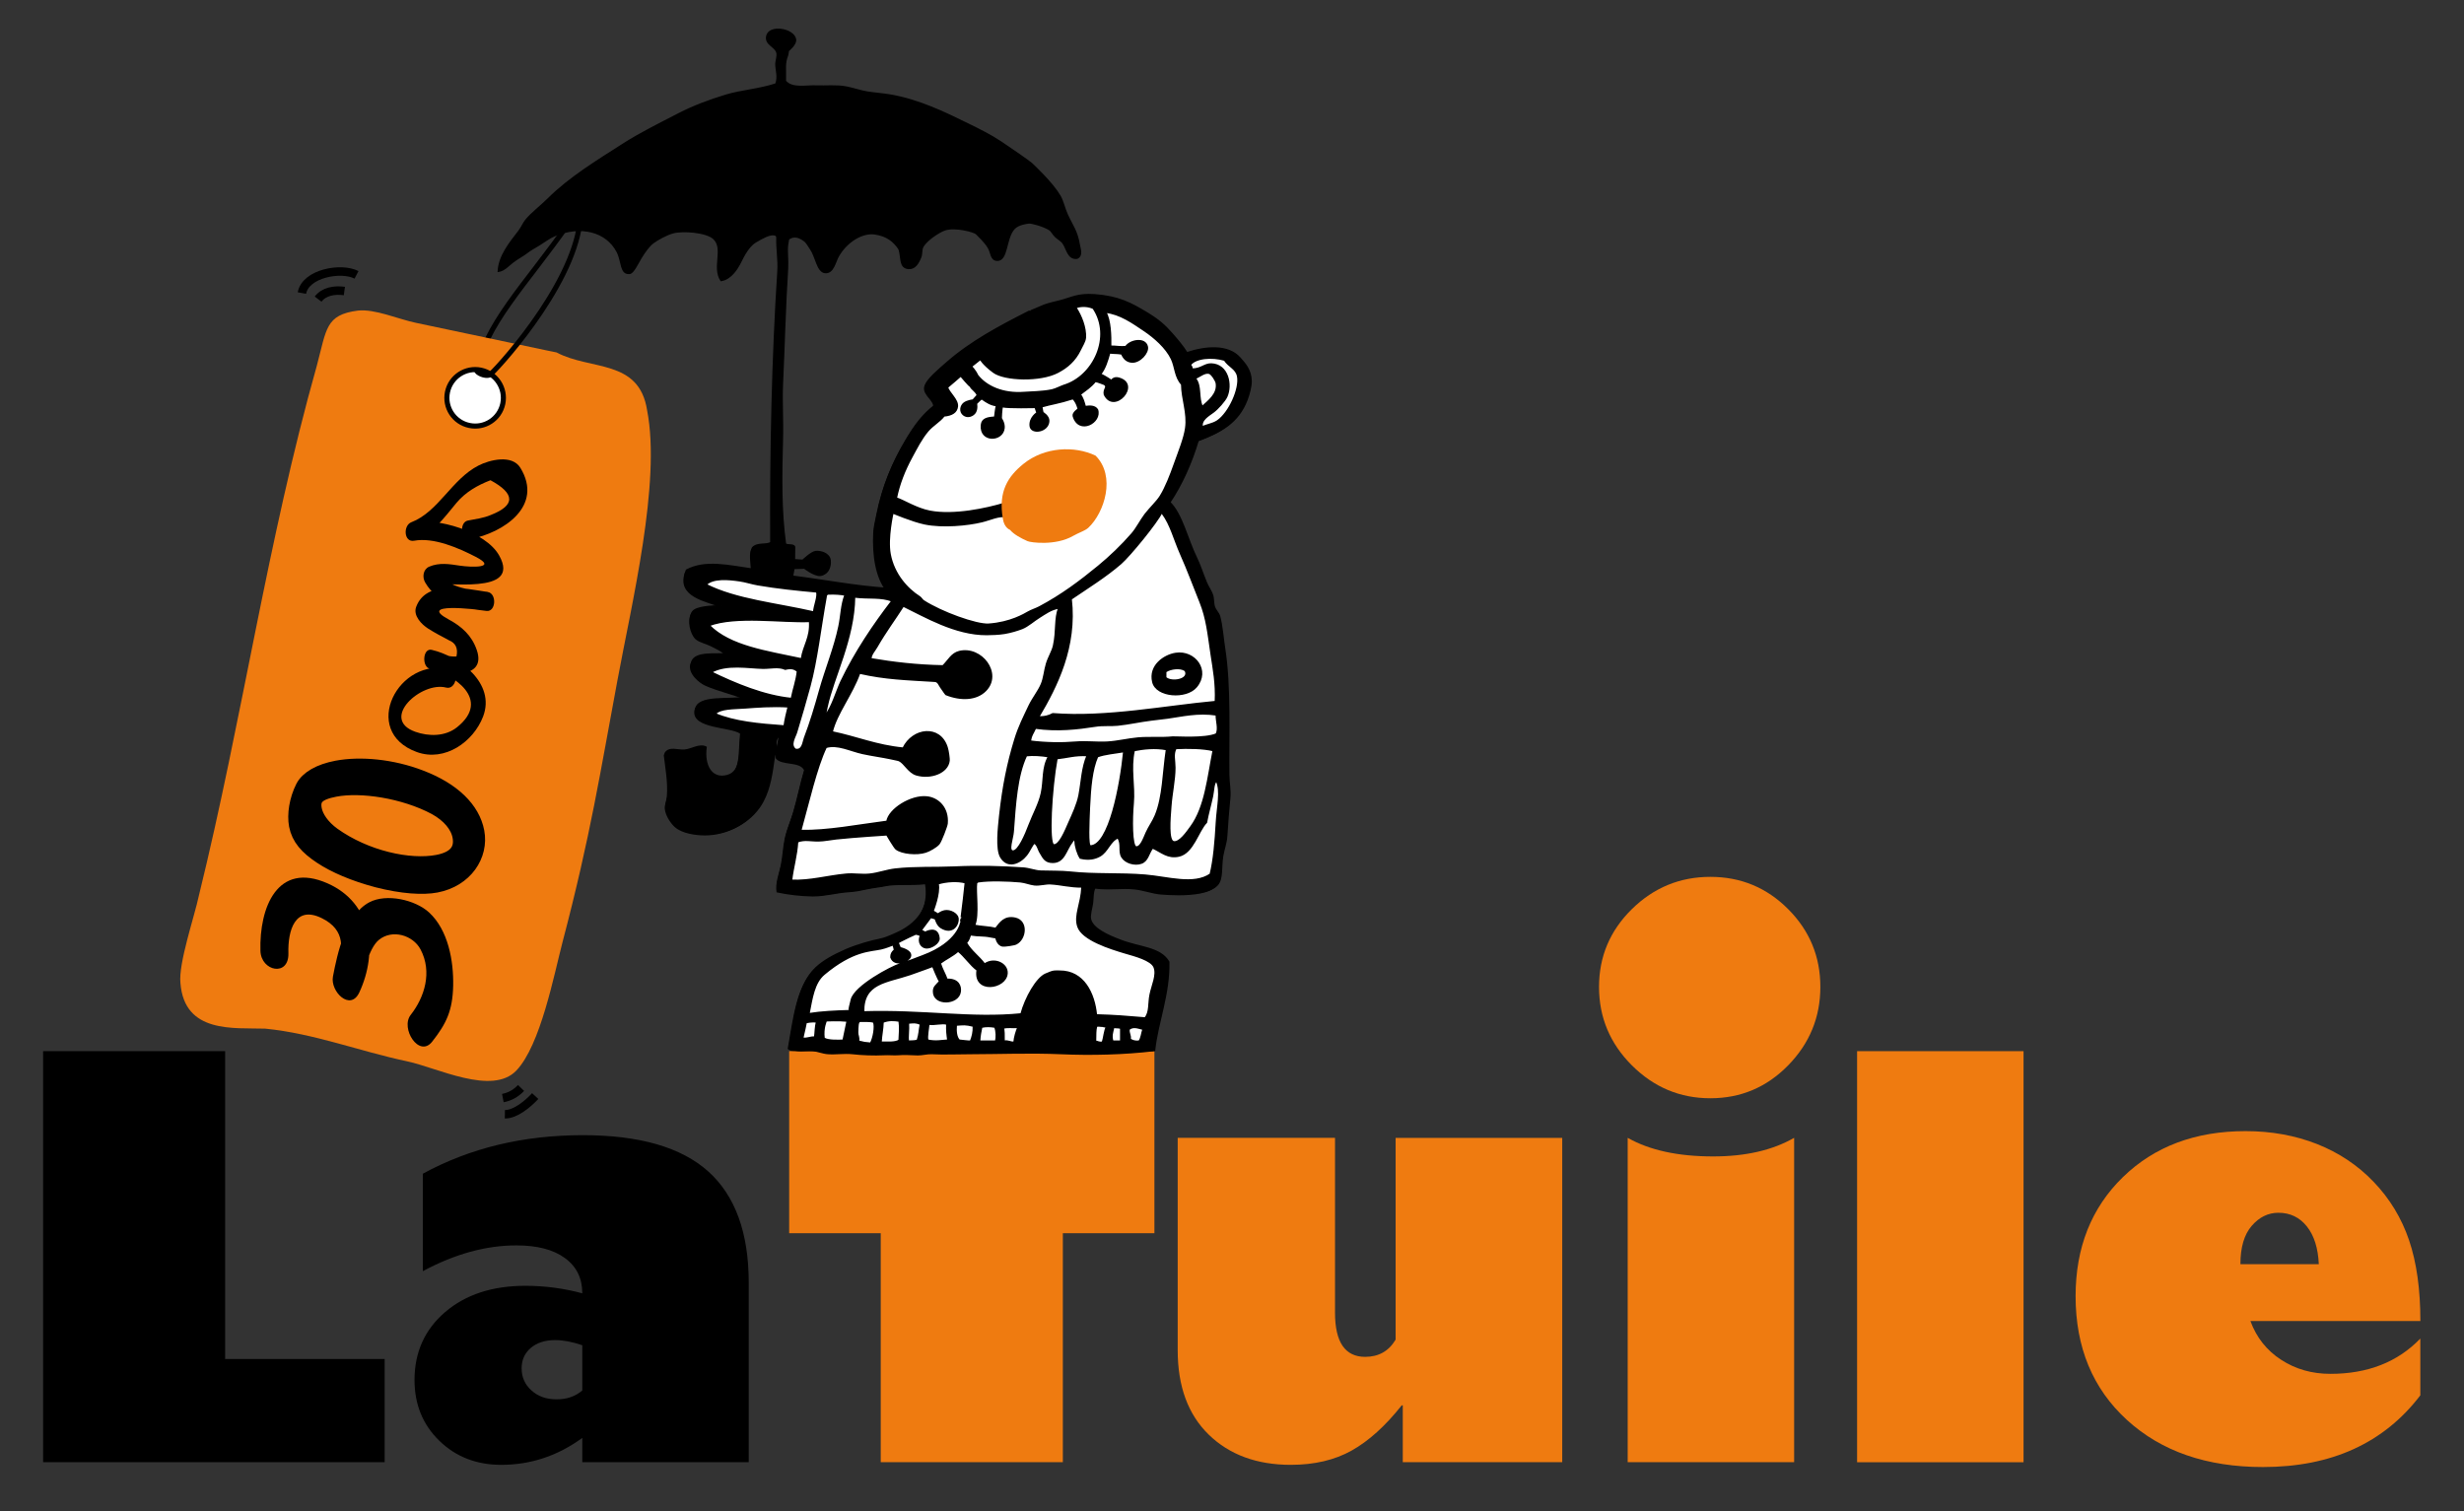 <?xml version="1.0" encoding="utf-8"?>
<!-- Generator: Adobe Illustrator 26.0.3, SVG Export Plug-In . SVG Version: 6.00 Build 0)  -->
<svg version="1.1" id="Calque_1" xmlns="http://www.w3.org/2000/svg" xmlns:xlink="http://www.w3.org/1999/xlink" x="0px" y="0px"
	 viewBox="0 0 426.5 261.54" style="enable-background:new 0 0 426.5 261.54;" xml:space="preserve">
<rect x="0" y="0" width="426.5" height="261.54" fill="#333333" stroke="none"/>
<style type="text/css">
	.st0{fill:#FFFFFF;}
	.st1{fill:#EF7B10;}
	.st2{fill-rule:evenodd;clip-rule:evenodd;}
	.st3{fill:none;stroke:#000000;stroke-width:0.283;}
	.st4{fill-rule:evenodd;clip-rule:evenodd;fill:#EF7B10;}
	.st5{fill:none;stroke:#000000;stroke-width:1.47;}
	.st6{fill:none;stroke:#000000;stroke-width:0.879;}
	.st7{fill:none;stroke:#000000;stroke-width:3.15;}
	.st8{fill:none;stroke:#FFFFFF;stroke-width:13;stroke-miterlimit:10;}
</style>
<path class="st0" d="M151.27,182.51c-1.3,0-2.75-0.08-3.98-0.21c-0.35-0.04-0.7-0.05-1.06-0.05c-0.42,0-0.83,0.02-1.25,0.04
	c-0.4,0.02-0.81,0.04-1.21,0.04c-0.24,0-0.48-0.01-0.71-0.02c-0.45-0.03-0.9-0.15-1.33-0.26c-0.42-0.11-0.86-0.22-1.3-0.26
	c-0.17-0.02-0.34-0.02-0.51-0.02c-0.26,0-0.52,0.01-0.78,0.03c-0.25,0.01-0.51,0.03-0.76,0.03c-0.53,0-1.14-0.05-1.71-0.41
	c0.11-0.62,0.22-1.26,0.32-1.9c0.74-4.42,1.5-8.99,4.14-11.49c1.43-1.35,3.34-2.3,5.19-3.11c0.86-0.38,2.35-0.88,3.14-1.11
	c1.06-0.32,1.72-0.46,2.24-0.57c0.68-0.14,1.17-0.25,2.01-0.61l0.3-0.13c1.83-0.74,7.41-3.01,6.38-9.51l-0.04-0.27l-0.27,0.03
	c-1.21,0.14-2.35,0.14-3.46,0.14c-1.24,0-2.41,0-3.44,0.22c-0.42,0.09-0.91,0.16-1.42,0.24c-0.58,0.09-1.17,0.17-1.68,0.29
	l-0.17,0.04c-1.09,0.23-1.95,0.41-3.21,0.49c-0.83,0.05-1.65,0.19-2.51,0.33c-1.11,0.19-2.27,0.38-3.44,0.38l-0.18,0
	c-2.03-0.04-3.92-0.25-5.91-0.66c-0.12-1.03,0.16-2.07,0.43-3.08c0.11-0.4,0.21-0.8,0.3-1.2c0.17-0.8,0.26-1.6,0.35-2.38
	c0.09-0.78,0.18-1.58,0.35-2.37c0.18-0.83,0.5-1.73,0.81-2.6c0.21-0.59,0.43-1.19,0.6-1.78c0.38-1.26,0.67-2.5,0.96-3.69
	c0.31-1.28,0.6-2.49,0.98-3.7l0.03-0.1l-0.04-0.1c-0.45-0.98-1.61-1.15-2.74-1.31c-0.91-0.13-1.77-0.26-2.18-0.78
	c-0.02-0.89,0.17-1.75,0.33-2.45c0.1-0.43,0.18-0.81,0.21-1.13l0.05-0.59l-0.49,0.34c-1.03,0.71-0.93,1.58-0.85,2.21
	c0.03,0.23,0.05,0.45,0.03,0.63c-0.02,0.16-0.08,0.33-0.15,0.5c-0.08,0.21-0.16,0.45-0.21,0.73l-0.05,0.35
	c-0.37,2.55-0.71,4.96-1.85,7.13c-1.64,3.12-5.14,5.27-8.92,5.48c-0.17,0.01-0.37,0.02-0.57,0.02c-0.82,0-3.59-0.1-5.04-1.35
	c-0.6-0.52-1.55-1.83-1.67-2.98c-0.03-0.33,0.07-0.72,0.17-1.13c0.08-0.3,0.16-0.62,0.18-0.92c0.17-1.92-0.09-3.89-0.32-5.63
	c-0.07-0.53-0.14-1.05-0.19-1.55c0.21-0.31,0.52-0.44,1.04-0.44c0.26,0,0.54,0.03,0.82,0.06c0.31,0.04,0.63,0.07,0.94,0.07
	c0.1,0,0.19,0,0.28-0.01c0.49-0.04,0.98-0.21,1.46-0.37c0.51-0.17,1-0.34,1.45-0.34c0.17,0,0.32,0.02,0.46,0.07
	c-0.19,1.77,0.15,3.29,0.97,4.22c0.54,0.62,1.27,0.94,2.1,0.94c0.32,0,0.66-0.05,1.01-0.14c2.26-0.61,2.39-3.07,2.52-5.67
	c0.03-0.71,0.07-1.43,0.15-2.14l0.02-0.17l-0.14-0.1c-0.6-0.43-1.74-0.65-3.06-0.91c-2.32-0.45-4.94-0.96-4.75-2.71
	c0.17-1.52,2.88-1.58,5.28-1.64c1.12-0.03,2.19-0.05,2.95-0.22l0.83-0.19l-0.77-0.35c-0.79-0.36-1.84-0.69-2.96-1.03
	c-1.22-0.39-2.49-0.78-3.57-1.26c-1.01-0.45-2.83-1.94-2.48-3.37c0.31-1.27,2.26-1.28,3.98-1.29c0.67,0,1.3-0.01,1.77-0.09
	l0.44-0.08l-0.26-0.36c-0.42-0.6-1.22-1-2.06-1.42l-0.51-0.26c-0.3-0.15-0.66-0.28-1.02-0.42c-0.59-0.21-1.21-0.43-1.55-0.77
	c-0.83-0.8-1.34-3.11-0.67-4.03c0.57-0.78,3.23-0.88,4.82-0.94l0.18-0.54c-0.44-0.2-0.99-0.38-1.58-0.58
	c-1.69-0.56-3.79-1.27-4.48-2.71c-0.33-0.68-0.32-1.47,0.01-2.41c1.18-0.6,2.57-0.89,4.24-0.89c1.64,0,3.39,0.28,5.09,0.54
	c0.56,0.09,1.12,0.18,1.67,0.26l0.14,0.02l0.1-0.09c0.23-0.21,0.2-0.64,0.12-1.5c-0.07-0.79-0.16-1.77,0.11-2.27
	c0.35-0.36,0.94-0.4,1.57-0.45c0.48-0.03,0.98-0.07,1.41-0.28l2.28,0.16c0.23,0.18,0.56,0.2,0.86,0.21
	c0.24,0.01,0.54,0.03,0.57,0.13c-0.01,0.61-0.04,2.15-0.04,2.15l0,0.27l1.86,0.13l0.09-0.09c0.54-0.52,1.58-1.38,2.05-1.43
	c0.08-0.01,0.16-0.01,0.25-0.01c0.69,0,1.82,0.33,1.94,1.22c0.14,0.99-0.34,1.99-1.01,2.15c-0.06,0.02-0.13,0.02-0.21,0.02
	c-0.83,0-2.11-0.87-2.54-1.2l-0.08-0.06l-2.37,0.09l-0.03,0.24c0,0.01-0.13,0.93-0.26,1.49l-0.07,0.31l0.31,0.04
	c1.95,0.24,3.89,0.53,5.82,0.82c3.48,0.52,7.07,1.06,10.57,1.29l0.62,0.04l-0.37-0.49c-1.56-2.06-2.28-5.55-2.05-9.84
	c0.03-0.62,0.19-1.4,0.35-2.15c0.06-0.27,0.11-0.55,0.17-0.81c0.89-4.47,2.45-8.47,4.9-12.58c1.49-2.49,2.76-4.25,4.86-5.9
	l0.09-0.07l0.01-0.12c0.07-0.66-0.38-1.21-0.8-1.74c-0.43-0.53-0.83-1.03-0.78-1.62c0.07-0.78,2.08-2.53,3.16-3.48l0.44-0.38
	c4.09-3.58,8.96-6.18,14.02-8.76c0,0,2.58-1.12,2.7-1.17c0.62-0.23,1.21-0.38,1.89-0.54c0.26-0.06,0.53-0.13,0.81-0.2
	c0.54-0.14,1.01-0.29,1.45-0.44c1.07-0.35,1.99-0.65,3.5-0.65c0.29,0,0.6,0.01,0.93,0.03c4.07,0.3,6.13,1.38,9.03,3.13
	c1.86,1.12,2.91,2.01,4.34,3.64c0.86,0.99,1.7,1.97,2.44,3.13l0.12,0.19l0.21-0.07c1.61-0.54,3.18-0.82,4.54-0.82
	c1.92,0,3.37,0.55,4.32,1.62l0.14,0.16c0.85,0.96,1.72,1.95,1.73,3.7c0,0.86-0.35,2.16-0.69,3.06c-1.41,3.73-4.1,5.34-8.28,6.88
	l-0.13,0.05l-0.04,0.13c-1.24,4.09-2.88,7.68-4.89,10.66l-0.13,0.2l0.17,0.17c1.35,1.3,2.23,3.67,3.1,5.96
	c0.44,1.18,0.9,2.41,1.42,3.46c0.4,0.83,0.7,1.63,1.05,2.56c0.21,0.56,0.43,1.16,0.7,1.82c0.14,0.35,0.33,0.69,0.52,1.02
	c0.22,0.38,0.42,0.74,0.53,1.08c0.1,0.29,0.13,0.63,0.16,0.98c0.03,0.38,0.07,0.78,0.2,1.13c0.13,0.35,0.32,0.63,0.49,0.87
	c0.17,0.24,0.31,0.44,0.38,0.7c0.31,1.1,0.49,2.56,0.64,3.85c0.08,0.63,0.15,1.22,0.23,1.75c0.78,4.96,0.74,11.1,0.71,16.52
	c-0.01,1.82-0.02,3.6,0,5.26c0.01,0.58,0.06,1.12,0.11,1.66c0.07,0.8,0.14,1.55,0.07,2.36c-0.19,2.03-0.35,3.78-0.52,6.52
	c-0.05,0.75-0.22,1.42-0.39,2.07c-0.12,0.46-0.24,0.93-0.32,1.42c-0.11,0.69-0.14,1.34-0.17,1.97c-0.06,1.18-0.11,2.19-0.64,2.82
	c-0.82,0.94-2.98,1.44-6.25,1.44c-1.22,0-2.32-0.07-3.02-0.13c-0.79-0.07-1.58-0.26-2.34-0.44c-0.72-0.18-1.47-0.36-2.23-0.43
	c-0.51-0.06-1.04-0.08-1.66-0.08c-0.51,0-1.01,0.02-1.52,0.03c-0.51,0.02-1.02,0.04-1.54,0.04c-0.88,0-1.61-0.05-2.3-0.17
	l-0.18-0.03l-0.1,0.15c-0.4,0.61-0.45,1.39-0.5,2.14c-0.02,0.27-0.03,0.54-0.07,0.8c-0.04,0.31-0.11,0.64-0.18,0.97
	c-0.15,0.72-0.29,1.39-0.17,1.94c0.39,1.76,2.97,2.96,5.45,3.9c1.03,0.39,2.07,0.66,3.07,0.91c2.17,0.55,4.06,1.03,5.02,2.61
	c0.06,3.34-0.65,6.39-1.34,9.34c-0.45,1.93-0.88,3.76-1.1,5.64c-3.49,0.4-7.22,0.61-11.09,0.61c-1.6,0-3.23-0.04-4.84-0.11
	c-1.61-0.07-3.38-0.1-5.41-0.1c-1.82,0-3.63,0.03-5.43,0.05c-1.63,0.02-3.25,0.05-4.85,0.05c-0.73,0-1.48,0.01-2.24,0.02
	c-0.76,0.01-1.52,0.03-2.27,0.03c-0.74,0-1.47-0.01-2.17-0.05l-0.17,0c-0.37,0-0.77,0.06-1.16,0.11c-0.38,0.05-0.74,0.1-1.04,0.1
	c-0.54-0.01-0.95-0.03-1.32-0.04c-0.4-0.02-0.75-0.03-1.12-0.03c-0.32,0-0.65,0.01-1.03,0.04c-0.15,0.01-0.3,0.02-0.46,0.02
	c-0.21,0-0.43-0.01-0.65-0.02c-0.25-0.01-0.5-0.02-0.77-0.02c-0.19,0-0.38,0-0.58,0.02C152.25,182.49,151.77,182.51,151.27,182.51"
	/>
<path d="M188.19,51.8L188.19,51.8c0.28,0,0.59,0.01,0.91,0.03c4.01,0.29,6.04,1.36,8.9,3.09c1.83,1.11,2.87,1.98,4.27,3.59
	c0.86,0.98,1.69,1.96,2.41,3.1l0.24,0.37l0.42-0.14c1.58-0.53,3.12-0.81,4.45-0.81c1.83,0,3.21,0.51,4.1,1.53l0.14,0.16
	c0.81,0.92,1.65,1.87,1.66,3.52c0,0.71-0.27,1.91-0.67,2.96c-1.37,3.63-4.01,5.21-8.11,6.71l-0.26,0.1l-0.08,0.27
	c-1.23,4.07-2.86,7.63-4.85,10.58l-0.26,0.39l0.34,0.33c1.3,1.26,2.18,3.6,3.03,5.86c0.45,1.19,0.91,2.42,1.43,3.49
	c0.4,0.82,0.7,1.62,1.04,2.54c0.21,0.56,0.43,1.16,0.71,1.83c0.15,0.36,0.34,0.71,0.54,1.05c0.21,0.37,0.4,0.71,0.51,1.04
	c0.09,0.26,0.12,0.58,0.14,0.92c0.03,0.4,0.07,0.81,0.21,1.2c0.14,0.39,0.35,0.68,0.52,0.94c0.16,0.23,0.28,0.41,0.34,0.61
	c0.3,1.08,0.48,2.53,0.63,3.81c0.08,0.63,0.15,1.23,0.23,1.76c0.77,4.94,0.73,11.07,0.7,16.47c-0.01,1.85-0.02,3.6,0,5.27
	c0.01,0.59,0.06,1.15,0.11,1.68c0.07,0.78,0.14,1.52,0.06,2.31c-0.19,2.03-0.35,3.78-0.52,6.53c-0.05,0.72-0.21,1.35-0.38,2.02
	c-0.12,0.46-0.24,0.94-0.32,1.45c-0.11,0.7-0.14,1.39-0.17,2c-0.06,1.12-0.1,2.1-0.58,2.65c-0.75,0.87-2.89,1.34-6.04,1.34
	c-1.21,0-2.3-0.07-3-0.13c-0.77-0.06-1.51-0.24-2.29-0.43c-0.73-0.18-1.49-0.36-2.26-0.44c-0.52-0.06-1.06-0.08-1.7-0.08
	c-0.51,0-1.02,0.02-1.53,0.04c-0.51,0.02-1.01,0.04-1.53,0.04c-0.86,0-1.58-0.05-2.26-0.16l-0.36-0.06l-0.2,0.31
	c-0.45,0.68-0.5,1.49-0.55,2.28c-0.02,0.26-0.03,0.53-0.07,0.78c-0.04,0.3-0.11,0.63-0.17,0.94c-0.16,0.75-0.3,1.45-0.17,2.06
	c0.41,1.89,3.08,3.13,5.63,4.1c1.05,0.4,2.09,0.66,3.1,0.92c2.08,0.53,3.89,0.99,4.81,2.42c0.05,3.27-0.65,6.28-1.33,9.19
	c-0.43,1.86-0.85,3.63-1.07,5.45c-3.42,0.38-7.06,0.58-10.84,0.58c-1.6,0-3.22-0.03-4.82-0.1c-1.62-0.07-3.39-0.1-5.42-0.1
	c-1.82,0-3.66,0.03-5.43,0.05c-1.63,0.02-3.25,0.05-4.84,0.05c-0.73,0-1.49,0.01-2.24,0.03c-0.76,0.01-1.52,0.03-2.27,0.03
	c-0.83,0-1.53-0.02-2.15-0.05c-0.06,0-0.12-0.01-0.18-0.01c-0.39,0-0.8,0.06-1.2,0.12c-0.37,0.05-0.71,0.1-1.03,0.1h-0.01
	c-0.49-0.01-0.9-0.03-1.27-0.04c-0.4-0.02-0.76-0.03-1.13-0.03c-0.36,0-0.69,0.02-1.05,0.05c-0.14,0.01-0.29,0.01-0.44,0.01
	c-0.21,0-0.42-0.01-0.65-0.01c-0.25-0.01-0.51-0.02-0.77-0.02c-0.19,0-0.39,0.01-0.59,0.02c-0.44,0.02-0.91,0.03-1.42,0.03
	c-1.29,0-2.73-0.08-3.95-0.21c-0.33-0.04-0.69-0.05-1.09-0.05c-0.42,0-0.84,0.02-1.26,0.04c-0.4,0.02-0.8,0.04-1.2,0.04
	c-0.23,0-0.47-0.01-0.7-0.02c-0.42-0.03-0.84-0.14-1.28-0.25c-0.43-0.11-0.88-0.23-1.34-0.27c-0.18-0.02-0.36-0.02-0.54-0.02
	c-0.26,0-0.53,0.01-0.79,0.03c-0.25,0.01-0.5,0.03-0.75,0.03c-0.59,0-1.03-0.08-1.4-0.28c0.1-0.56,0.19-1.13,0.29-1.7
	c0.73-4.37,1.49-8.9,4.06-11.33c1.4-1.32,3.29-2.25,5.11-3.06c0.85-0.38,2.32-0.87,3.1-1.09c1.05-0.31,1.7-0.45,2.22-0.56
	c0.67-0.14,1.19-0.26,2.06-0.63c0.08-0.04,0.18-0.08,0.3-0.12c1.88-0.76,7.62-3.09,6.56-9.82l-0.08-0.54l-0.54,0.06
	c-1.19,0.14-2.33,0.14-3.42,0.14c-1.25,0-2.44,0-3.5,0.22c-0.4,0.09-0.89,0.16-1.4,0.23c-0.58,0.09-1.18,0.18-1.69,0.29l-0.17,0.04
	c-1.07,0.23-1.92,0.41-3.17,0.48c-0.84,0.05-1.71,0.2-2.54,0.33c-1.1,0.18-2.25,0.37-3.4,0.37l-0.18,0
	c-1.95-0.04-3.76-0.23-5.66-0.61c-0.06-0.91,0.18-1.82,0.44-2.77c0.11-0.4,0.22-0.81,0.3-1.21c0.17-0.81,0.27-1.62,0.36-2.41
	c0.09-0.77,0.18-1.57,0.35-2.35c0.17-0.81,0.49-1.7,0.8-2.56c0.21-0.59,0.43-1.2,0.6-1.79c0.38-1.27,0.68-2.51,0.97-3.71
	c0.31-1.28,0.6-2.48,0.97-3.69l0.06-0.21l-0.09-0.2c-0.51-1.12-1.81-1.31-2.95-1.48c-0.77-0.11-1.57-0.23-1.93-0.6
	c0-0.81,0.17-1.59,0.32-2.28c0.1-0.45,0.18-0.83,0.21-1.17l0.09-1.18l-0.98,0.67c-1.17,0.81-1.05,1.81-0.97,2.48
	c0.03,0.21,0.05,0.41,0.03,0.55c-0.02,0.13-0.07,0.28-0.13,0.44c-0.08,0.22-0.18,0.48-0.22,0.79l-0.05,0.35
	c-0.36,2.53-0.71,4.91-1.82,7.04c-1.6,3.03-5.01,5.13-8.68,5.33c-0.17,0.01-0.36,0.01-0.56,0.01c-1.63,0-3.76-0.34-4.85-1.29
	c-0.59-0.51-1.46-1.77-1.57-2.8c-0.03-0.28,0.06-0.65,0.16-1.03c0.08-0.31,0.16-0.64,0.19-0.97c0.17-1.95-0.09-3.94-0.32-5.69
	c-0.06-0.49-0.13-0.97-0.18-1.43c0.14-0.15,0.34-0.23,0.75-0.23c0.24,0,0.51,0.03,0.79,0.06c0.31,0.03,0.64,0.07,0.97,0.07
	c0.1,0,0.21,0,0.31-0.01c0.53-0.04,1.03-0.21,1.52-0.38c0.49-0.16,0.95-0.32,1.36-0.32c0.05,0,0.11,0,0.16,0.01
	c-0.14,1.74,0.23,3.24,1.06,4.19c0.6,0.68,1.39,1.04,2.31,1.04c0.35,0,0.71-0.05,1.09-0.15c2.46-0.67,2.6-3.34,2.73-5.92
	c0.04-0.7,0.07-1.43,0.15-2.12l0.04-0.33l-0.27-0.19c-0.65-0.47-1.82-0.69-3.17-0.96c-2.65-0.51-4.67-1.02-4.52-2.4
	c0.14-1.27,2.84-1.34,5-1.39c1.14-0.03,2.21-0.05,3.01-0.23l1.65-0.37l-1.54-0.7c-0.8-0.36-1.86-0.69-2.99-1.05
	c-1.22-0.38-2.48-0.78-3.54-1.24c-0.97-0.43-2.61-1.85-2.32-3.04c0.26-1.05,2.17-1.06,3.71-1.07c0.68-0.01,1.32-0.01,1.82-0.09
	l0.88-0.15l-0.51-0.73c-0.46-0.65-1.29-1.07-2.17-1.51c-0.17-0.08-0.33-0.17-0.51-0.26c-0.32-0.16-0.69-0.3-1.06-0.43
	c-0.57-0.2-1.15-0.42-1.45-0.7c-0.75-0.72-1.23-2.85-0.64-3.66c0.49-0.67,3.27-0.77,4.6-0.82l0.07,0l0.21-1.08
	c-0.46-0.2-1.01-0.39-1.61-0.59c-1.64-0.55-3.68-1.23-4.32-2.57c-0.28-0.58-0.28-1.27-0.01-2.08c1.12-0.55,2.43-0.81,4.01-0.81
	c1.62,0,3.36,0.27,5.04,0.54c0.56,0.09,1.12,0.18,1.68,0.26l0.27,0.04l0.2-0.19c0.33-0.32,0.29-0.85,0.21-1.73
	c-0.06-0.68-0.14-1.59,0.04-2.05c0.32-0.29,0.81-0.32,1.37-0.36c0.49-0.03,0.98-0.07,1.44-0.27l2.13,0.15
	c0.29,0.18,0.65,0.2,0.94,0.22c0.08,0,0.2,0.01,0.29,0.02c0,0.76-0.02,1.97-0.02,1.97l-0.01,0.54l0.53,0.04l1.46,0.1l0.25,0.02
	l0.18-0.17c0.65-0.62,1.56-1.32,1.89-1.35c0.07-0.01,0.14-0.01,0.21-0.01c0.63,0,1.57,0.3,1.66,0.98c0.12,0.84-0.26,1.71-0.8,1.83
	c-0.04,0.01-0.09,0.02-0.14,0.02c-0.66,0-1.8-0.7-2.36-1.14l-0.16-0.13l-0.21,0.01l-2.03,0.07l-0.48,0.02l-0.06,0.47
	c0,0.01-0.12,0.92-0.25,1.46l-0.15,0.61l0.63,0.08c1.94,0.24,3.91,0.54,5.81,0.82c3.48,0.52,7.09,1.06,10.59,1.29l1.23,0.08
	l-0.74-0.99c-1.51-2.01-2.22-5.44-1.99-9.66c0.03-0.59,0.19-1.36,0.35-2.1c0.06-0.27,0.12-0.55,0.17-0.82
	c0.88-4.44,2.43-8.41,4.86-12.49c1.47-2.46,2.72-4.2,4.79-5.82l0.19-0.15l0.02-0.24c0.08-0.78-0.42-1.4-0.86-1.94
	c-0.39-0.48-0.76-0.94-0.72-1.42c0.06-0.67,2.24-2.57,3.07-3.29l0.44-0.38c4.06-3.56,8.92-6.16,13.93-8.71c0,0,2.56-1.12,2.7-1.17
	c0.62-0.23,1.19-0.37,1.87-0.54c0.26-0.06,0.53-0.13,0.81-0.2c0.55-0.14,1.02-0.29,1.47-0.44C185.82,52.09,186.72,51.8,188.19,51.8
	 M188.19,51.23c-2.21,0-3.22,0.63-5.03,1.09c-1.01,0.27-1.84,0.43-2.73,0.76c-0.09,0.04-2.72,1.18-2.72,1.18
	c-4.94,2.51-9.92,5.15-14.08,8.8c-1.13,1-3.61,3.04-3.69,4.05c-0.12,1.36,1.7,2.21,1.59,3.35c-2.1,1.64-3.39,3.4-4.93,5.98
	c-2.24,3.76-3.96,7.79-4.93,12.67c-0.2,1.03-0.48,2.14-0.52,3c-0.23,4.19,0.46,7.85,2.11,10.03c-5.37-0.35-10.83-1.42-16.37-2.11
	c0.14-0.58,0.27-1.51,0.27-1.51l2.03-0.07c0,0,1.61,1.26,2.71,1.26c0.1,0,0.19-0.01,0.27-0.03c0.86-0.2,1.39-1.35,1.23-2.46
	c-0.14-1-1.32-1.47-2.22-1.47c-0.1,0-0.19,0.01-0.28,0.02c-0.74,0.08-2.22,1.51-2.22,1.51l-1.46-0.1c0,0,0.02-1.54,0.02-2.24
	c-0.18-0.52-1.26-0.15-1.59-0.53l-2.46-0.18c-0.91,0.52-2.35,0-3.17,0.88c-0.52,1.01,0.15,3.39-0.17,3.7
	c-2.29-0.32-4.61-0.8-6.8-0.8c-1.58,0-3.09,0.25-4.46,0.98c-1.65,4.42,3.85,5.12,6.17,6.16c-1.79,0.07-4.46,0.15-5.11,1.06
	c-0.77,1.07-0.21,3.52,0.71,4.4c0.61,0.58,1.84,0.82,2.64,1.23c1.02,0.53,2.01,0.94,2.46,1.58c-1.68,0.29-5.48-0.44-5.98,1.59
	c-0.41,1.63,1.6,3.24,2.63,3.69c2.08,0.92,4.9,1.56,6.52,2.29c-2.43,0.55-8.17-0.43-8.45,2.11c-0.34,3.06,6.31,2.72,7.92,3.88
	c-0.37,3.22,0.19,6.84-2.46,7.56c-0.33,0.09-0.64,0.14-0.94,0.14c-2.1,0-3.14-2.24-2.76-5.06c-0.25-0.12-0.51-0.17-0.77-0.17
	c-0.94,0-1.95,0.62-2.93,0.7c-0.09,0.01-0.17,0.01-0.26,0.01c-0.58,0-1.2-0.13-1.76-0.13c-0.54,0-1.02,0.13-1.33,0.65
	c0.24,2.18,0.75,4.73,0.53,7.22c-0.07,0.7-0.42,1.47-0.35,2.11c0.13,1.27,1.14,2.64,1.76,3.17c1.28,1.11,3.62,1.42,5.22,1.42
	c0.21,0,0.41-0.01,0.59-0.02c4-0.22,7.52-2.54,9.15-5.63c1.21-2.31,1.54-4.84,1.93-7.57c0.07-0.47,0.3-0.84,0.35-1.23
	c0.11-0.77-0.53-1.79,0.71-2.64c-0.07,0.84-0.58,2.21-0.53,3.7c0.94,1.4,4.2,0.5,4.93,2.11c-0.73,2.39-1.18,4.82-1.94,7.4
	c-0.43,1.46-1.11,2.99-1.41,4.4c-0.34,1.6-0.37,3.17-0.71,4.76c-0.31,1.48-0.96,3.01-0.7,4.57c2.07,0.44,4.06,0.67,6.16,0.71
	c0.06,0,0.12,0,0.19,0c2.09,0,4.07-0.59,5.97-0.71c1.35-0.08,2.24-0.28,3.42-0.53c0.95-0.21,2.2-0.33,3.09-0.52
	c1.88-0.39,4.25-0.05,6.87-0.35c1.06,6.69-5.13,8.73-6.52,9.33c-1.48,0.64-1.83,0.45-4.23,1.17c-0.78,0.23-2.29,0.73-3.17,1.12
	c-2.14,0.94-3.91,1.87-5.28,3.16c-3.13,2.97-3.67,8.69-4.58,13.72c0.63,0.47,1.32,0.57,2.02,0.57c0.52,0,1.04-0.05,1.54-0.05
	c0.16,0,0.33,0.01,0.49,0.02c0.88,0.08,1.73,0.47,2.64,0.53c0.24,0.02,0.49,0.03,0.74,0.03c0.81,0,1.64-0.07,2.46-0.07
	c0.34,0,0.69,0.01,1.03,0.05c1.22,0.14,2.67,0.22,4.01,0.22c0.5,0,0.99-0.01,1.45-0.04c0.19-0.01,0.38-0.02,0.56-0.02
	c0.51,0,0.97,0.03,1.42,0.03c0.17,0,0.33,0,0.49-0.02c0.37-0.03,0.69-0.04,1.01-0.04c0.71,0,1.37,0.06,2.4,0.08h0.05
	c0.65,0,1.52-0.22,2.2-0.22c0.05,0,0.1,0,0.15,0c0.7,0.04,1.43,0.05,2.18,0.05c1.49,0,3.04-0.05,4.51-0.05
	c3.35-0.01,6.8-0.1,10.27-0.1c1.8,0,3.6,0.03,5.4,0.1c1.59,0.07,3.21,0.11,4.85,0.11c3.77,0,7.63-0.19,11.35-0.63
	c0.53-4.92,2.58-9.68,2.46-15.31c-1.46-2.5-4.96-2.45-8.27-3.7c-2.26-0.86-4.91-2.04-5.28-3.69c-0.16-0.73,0.23-1.84,0.35-2.81
	c0.13-0.96,0.02-2.06,0.52-2.82c0.81,0.13,1.58,0.17,2.35,0.17c1.04,0,2.05-0.07,3.06-0.07c0.54,0,1.08,0.02,1.63,0.08
	c1.55,0.16,3.01,0.75,4.57,0.88c0.76,0.06,1.85,0.13,3.04,0.13c2.49,0,5.39-0.3,6.46-1.54c0.9-1.05,0.57-2.9,0.88-4.93
	c0.18-1.17,0.62-2.22,0.71-3.52c0.18-2.73,0.34-4.48,0.52-6.52c0.13-1.39-0.15-2.61-0.17-4.05c-0.08-6.74,0.32-15.2-0.71-21.82
	c-0.25-1.62-0.42-3.99-0.88-5.63c-0.16-0.58-0.64-0.93-0.88-1.59c-0.23-0.63-0.13-1.45-0.35-2.11c-0.23-0.68-0.77-1.4-1.06-2.12
	c-0.71-1.76-1.11-3.05-1.76-4.4c-1.51-3.09-2.47-7.47-4.57-9.51c2.1-3.12,3.71-6.72,4.93-10.74c3.92-1.44,6.93-3.05,8.44-7.04
	c0.38-0.99,0.71-2.3,0.71-3.16c-0.01-1.97-1.07-3.05-1.94-4.05c-1.1-1.25-2.74-1.72-4.53-1.72c-1.52,0-3.15,0.34-4.63,0.84
	c-0.76-1.19-1.62-2.2-2.46-3.17c-1.4-1.61-2.47-2.53-4.4-3.7c-2.86-1.73-4.99-2.87-9.15-3.17
	C188.81,51.24,188.49,51.23,188.19,51.23"/>
<polygon points="7.46,253.08 7.46,181.94 38.97,181.94 38.97,235.22 66.58,235.22 66.58,253.08 "/>
<path d="M73.19,220.02v-16.87c8.15-4.45,17.38-6.67,27.7-6.67c9.82,0,17.06,2.1,21.72,6.29c4.66,4.2,6.99,10.62,6.99,19.25v31.06
	h-28.81v-4.2c-4.26,3.11-8.94,4.66-14.03,4.66c-4.29,0-7.86-1.39-10.72-4.17c-2.86-2.78-4.29-6.29-4.29-10.51
	c0-4.82,1.77-8.74,5.31-11.77c3.54-3.03,8.17-4.54,13.89-4.54c3.36,0,6.63,0.44,9.84,1.3c0-2.61-1-4.64-3.01-6.1
	c-2-1.47-4.8-2.19-8.37-2.19C84.13,215.55,78.73,217.04,73.19,220.02 M100.79,240.67v-7.83c-1.74-0.6-3.31-0.89-4.71-0.89
	c-1.74,0-3.14,0.46-4.2,1.35c-1.06,0.9-1.59,2.08-1.59,3.54c0,1.53,0.56,2.8,1.7,3.82c1.13,1.03,2.57,1.54,4.31,1.54
	C98.09,242.22,99.58,241.7,100.79,240.67"/>
<polygon class="st1" points="136.6,213.45 136.6,181.94 199.82,181.94 199.82,213.45 183.97,213.45 183.97,253.08 152.45,253.08 
	152.45,213.45 "/>
<path class="st1" d="M270.41,196.94v56.14h-27.6v-9.84h-0.18c-2.83,3.57-5.72,6.18-8.67,7.83c-2.95,1.65-6.46,2.47-10.53,2.47
	c-5.88,0-10.61-1.74-14.2-5.22c-3.59-3.49-5.38-8.36-5.38-14.64v-36.74h27.23v30.26c0,5.1,1.74,7.65,5.22,7.65
	c2.33,0,4.09-0.99,5.27-2.98v-34.92H270.41z"/>
<path class="st1" d="M310.55,196.94v56.14h-28.81v-56.14c3.79,2.15,8.72,3.22,14.78,3.22C302.14,200.16,306.81,199.09,310.55,196.94
	 M296.05,190.09c-5.26,0-9.78-1.9-13.58-5.69c-3.8-3.79-5.69-8.32-5.69-13.58c0-5.25,1.89-9.74,5.69-13.47
	c3.79-3.72,8.32-5.58,13.58-5.58c5.25,0,9.74,1.85,13.46,5.58c3.72,3.72,5.58,8.21,5.58,13.47c0,5.25-1.86,9.78-5.58,13.58
	C305.79,188.2,301.31,190.09,296.05,190.09"/>
<rect x="321.45" y="181.94" class="st1" width="28.81" height="71.15"/>
<path class="st1" d="M418.94,231.68v9.83c-6.31,8.27-15.39,12.41-27.23,12.41c-9.76,0-17.61-2.72-23.54-8.14
	c-5.94-5.42-8.9-12.57-8.9-21.43c0-8.42,2.73-15.29,8.18-20.6c5.46-5.32,12.54-7.97,21.24-7.97c4.45,0,8.56,0.74,12.36,2.23
	c3.79,1.5,7.07,3.68,9.83,6.57c2.77,2.89,4.81,6.25,6.11,10.08c1.3,3.82,1.96,8.48,1.96,13.99h-29.42c1.05,2.86,2.83,5.1,5.32,6.71
	c2.49,1.62,5.33,2.43,8.53,2.43C409.83,237.79,415.03,235.75,418.94,231.68 M387.8,218.81h13.57c-0.13-2.8-0.82-4.98-2.08-6.55
	s-2.9-2.35-4.91-2.35c-1.78,0-3.31,0.75-4.62,2.26C388.45,213.68,387.8,215.89,387.8,218.81"/>
<path class="st2" d="M203.48,112.98c3.42-0.53,6.13,3.07,3.69,5.98c-1.81,2.16-7.1,1.8-7.74-0.88
	C198.72,115.13,201.46,113.29,203.48,112.98 M201.9,116.33v0.89c0.93,0.8,3.86,0.31,3.17-1.06
	C204.3,115.59,202.62,115.84,201.9,116.33"/>
<path class="st2" d="M180.72,52.85c0.89-0.33,1.72-0.49,2.73-0.75c2.05-0.52,3.07-1.26,5.98-1.06c4.16,0.3,6.29,1.44,9.15,3.17
	c1.93,1.17,3,2.09,4.4,3.7c0.84,0.97,1.71,1.98,2.46,3.17c3.21-1.07,7.12-1.43,9.16,0.88c0.87,0.99,1.92,2.08,1.94,4.05
	c0,0.87-0.33,2.17-0.71,3.16c-1.51,3.99-4.53,5.6-8.45,7.04c-1.21,4.01-2.83,7.62-4.92,10.74c2.1,2.03,3.06,6.42,4.57,9.5
	c0.66,1.35,1.05,2.65,1.76,4.4c0.29,0.71,0.83,1.43,1.05,2.11c0.23,0.66,0.12,1.48,0.35,2.11c0.24,0.66,0.72,1.01,0.88,1.59
	c0.46,1.65,0.62,4.01,0.88,5.63c1.03,6.62,0.63,15.08,0.71,21.82c0.02,1.44,0.31,2.66,0.17,4.05c-0.19,2.03-0.35,3.78-0.52,6.51
	c-0.08,1.3-0.52,2.35-0.71,3.52c-0.31,2.02,0.02,3.88-0.88,4.93c-1.59,1.84-7.17,1.61-9.51,1.41c-1.56-0.13-3.03-0.72-4.57-0.88
	c-2.33-0.26-4.55,0.23-7.04-0.18c-0.5,0.76-0.4,1.86-0.52,2.82c-0.13,0.97-0.52,2.08-0.35,2.81c0.37,1.66,3.02,2.84,5.28,3.69
	c3.3,1.26,6.81,1.21,8.27,3.7c0.12,5.63-1.93,10.4-2.46,15.31c-5.34,0.63-10.96,0.76-16.19,0.53c-5.27-0.23-10.59-0.01-15.67,0
	c-2.2,0-4.58,0.11-6.69,0c-0.72-0.04-1.69,0.22-2.4,0.21c-1.48-0.03-2.19-0.14-3.4-0.03c-0.74,0.06-1.54-0.05-2.47,0
	c-1.68,0.09-3.78,0.01-5.45-0.18c-1.41-0.15-2.85,0.1-4.23,0c-0.91-0.06-1.76-0.45-2.64-0.53c-1.32-0.12-2.8,0.39-4.05-0.53
	c0.91-5.03,1.44-10.75,4.58-13.72c1.37-1.29,3.13-2.22,5.27-3.17c0.88-0.39,2.38-0.89,3.17-1.12c2.4-0.72,2.75-0.54,4.23-1.17
	c1.4-0.6,7.57-2.64,6.52-9.33c-2.62,0.31-4.99-0.04-6.87,0.36c-0.89,0.19-2.14,0.31-3.1,0.52c-1.17,0.25-2.07,0.45-3.42,0.53
	c-1.96,0.13-4,0.74-6.16,0.71c-2.1-0.04-4.09-0.27-6.16-0.71c-0.26-1.57,0.39-3.09,0.7-4.58c0.34-1.58,0.36-3.15,0.71-4.75
	c0.3-1.41,0.97-2.94,1.41-4.4c0.76-2.58,1.21-5.02,1.94-7.4c-0.73-1.61-3.99-0.71-4.93-2.11c-0.05-1.49,0.46-2.86,0.53-3.7
	c-1.24,0.85-0.6,1.87-0.71,2.64c-0.06,0.39-0.28,0.76-0.35,1.23c-0.39,2.73-0.72,5.26-1.94,7.57c-1.63,3.1-5.16,5.41-9.15,5.63
	c-1.56,0.08-4.36-0.15-5.81-1.41c-0.62-0.53-1.63-1.9-1.76-3.17c-0.06-0.63,0.29-1.42,0.35-2.11c0.22-2.49-0.3-5.03-0.53-7.22
	c0.67-1.12,2.12-0.43,3.35-0.53c1.25-0.1,2.56-1.1,3.69-0.53c-0.43,3.21,0.98,5.67,3.7,4.93c2.65-0.72,2.09-4.35,2.46-7.57
	c-1.61-1.15-8.26-0.81-7.92-3.87c0.28-2.54,6.02-1.57,8.45-2.12c-1.62-0.73-4.43-1.36-6.52-2.29c-1.03-0.45-3.04-2.06-2.64-3.7
	c0.5-2.02,4.31-1.3,5.99-1.58c-0.46-0.65-1.45-1.06-2.47-1.59c-0.8-0.41-2.03-0.65-2.64-1.23c-0.91-0.88-1.48-3.33-0.71-4.4
	c0.66-0.9,3.32-0.99,5.11-1.06c-2.31-1.04-7.82-1.74-6.16-6.16c3.29-1.74,7.33-0.73,11.26-0.18c0.32-0.3-0.35-2.68,0.18-3.7
	c0.82-0.88,2.26-0.37,3.17-0.88c-0.09-15.54,0.26-32.13,1.23-46.99c0.13-1.96-0.25-3.91-0.18-5.81c0-0.33-0.14-0.46-0.53-0.53
	c-0.86-0.1-2.07,0.59-3.17,1.24c-1.52,0.88-2.45,3.23-2.82,3.87c-0.36,0.65-1.43,2.56-3.17,2.82c-1.49-2.29,0.58-5.47-1.23-7.22
	c-1.27-1.23-5.43-1.49-7.04-1.06c-1.22,0.32-2.77,1.2-3.52,1.76c-0.67,0.51-1.42,1.51-2.11,2.65c-0.58,0.97-1.32,2.58-1.93,2.64
	c-1.61,0.15-1.25-2.02-2.11-3.7c-1.86-3.63-6.39-4.73-10.92-2.82c-0.92,0.39-1.74,1.04-2.64,1.59c-0.68,0.41-1.62,0.93-2.09,1.32
	c-0.45,0.38-1.69,1.05-2.49,1.67c-0.74,0.57-1.48,1.44-2.46,1.58c0.14-2.66,2.01-4.91,3.51-6.86c0.48-0.61,0.8-1.39,1.23-1.94
	c1.02-1.26,2.57-2.4,3.88-3.7c3.71-3.69,8.36-6.51,13.03-9.5c2.91-1.86,6.29-3.53,9.68-5.28c2.36-1.21,5.2-2.3,8.1-3.17
	c2.6-0.78,5.78-0.99,8.62-1.94c0.47-1.3,0.01-2.35,0-3.52c0-0.43,0.34-1.34,0.18-1.93c-0.29-1.11-2.04-1.38-1.76-2.82
	c0.38-1.98,4.62-1.27,4.93,0.53c0.15,0.87-1.24,1.95-1.24,1.95s-0.08,0.66-0.16,0.87c-0.55,1.39-0.29,2.35-0.35,4.41
	c1.2,1.41,3.57,0.79,5.46,0.87c1.49,0.07,3.42-0.15,5.1,0.18c1.29,0.25,2.44,0.68,3.7,0.88c1.33,0.21,2.7,0.29,4.05,0.53
	c4.84,0.86,9.19,2.96,13.2,4.93c2.08,1.02,3.99,1.96,5.81,3.17c1.83,1.22,4.86,3.32,5.28,3.7c0.41,0.38,3.62,3.38,4.93,5.63
	c0.52,0.9,0.77,2.14,1.23,3.17c0.89,1.97,1.71,2.85,2.11,5.28c0.13,0.78,0.58,1.83-0.35,2.29c-1.59,0.22-1.74-1.68-2.46-2.65
	c-0.31-0.4-0.75-0.61-1.24-1.05c-0.43-0.39-0.71-1.01-1.06-1.23c-1.07-0.68-3.2-1.24-3.6-1.18c-0.4,0.06-1.82,0.21-2.56,1
	c-1.53,1.65-1.1,5.63-2.99,5.46c-1.02-0.09-0.92-1.28-1.4-2.11c-0.62-1.07-1.76-2.09-2.11-2.46c-0.36-0.38-3.66-1.29-5.46-0.7
	c-1.06,0.35-3.33,1.87-3.87,2.99c-0.26,0.53-0.12,1.18-0.35,1.76c-0.42,1.06-1.01,2.05-2.12,1.94c-1.55-0.16-1.09-1.83-1.58-3.34
	c-0.92-1.37-2.08-2.33-4.22-2.65c-2.15-0.31-4.87,1.3-6.34,3.88c-0.57,0.99-0.85,2.96-2.28,2.82c-1.31-0.14-1.54-2.7-2.47-4.05
	c-0.38-0.56-0.72-1.18-1.05-1.42c-0.34-0.23-1.42-1.09-2.46-0.52c-0.43,0.15-0.37,0.31-0.44,0.68c-0.04,0.23-0.1,0.64-0.09,0.55
	c-0.15,1.04,0.09,2.59,0,4.05c-0.4,6.08-0.59,13.66-0.89,20.06c-0.14,3.13,0.1,6.31,0,9.5c-0.18,6.39-0.26,12.44,0.53,18.13
	c0.33,0.38,1.4,0.01,1.58,0.53c0,0.7-0.02,2.24-0.02,2.24l1.46,0.1c0,0,1.47-1.42,2.21-1.51c0.91-0.11,2.35,0.34,2.5,1.45
	c0.15,1.11-0.38,2.26-1.23,2.46c-1.09,0.26-2.99-1.23-2.99-1.23l-2.03,0.07c0,0-0.12,0.94-0.26,1.51c5.53,0.7,10.99,1.76,16.37,2.11
	c-1.64-2.17-2.33-5.83-2.11-10.03c0.04-0.86,0.32-1.97,0.52-3c0.97-4.89,2.69-8.91,4.93-12.67c1.54-2.58,2.83-4.33,4.93-5.98
	c0.12-1.14-1.7-1.98-1.59-3.35c0.09-1.01,2.56-3.05,3.7-4.05c4.16-3.65,9.14-6.29,14.08-8.8C177.99,54.03,180.62,52.89,180.72,52.85
	 M186.44,53.15c-0.11,0.01-0.21,0.02-0.18,0.18c0.86,1.33,1.7,3.35,1.59,5.11c-0.05,0.66-0.51,1.34-0.88,2.11
	c-0.89,1.84-2.21,3-3.88,3.87c-3.03,1.6-9.2,1.38-11.09,0c-1.88-1.38-2.29-2.25-2.29-2.25l-1.59,1.26c0,0,0.65,0.61,1.07,1.53
	c1.48,1.93,4.39,3.28,8.1,2.99c1.35-0.1,3.15-0.09,4.8-0.44c0.66-0.15,1.6-0.64,2.06-0.79c5.17-1.56,8.39-8.45,5.1-13.37
	C188.41,52.95,187.3,52.89,186.44,53.15 M174.3,89.41c-1.42-0.26-2.92,0.53-4.4,0.87c-2.4,0.58-6.71,1.01-9.86,0.36
	c-2.1-0.44-5.5-1.88-5.5-1.88s-1.01,4.39-0.49,7.16c0.65,3.46,2.93,6,5.11,7.39c0.28,0.18,0.44,0.54,0.7,0.7
	c3.07,1.99,9.15,4.19,11.26,4.05c3.77-0.25,6.23-1.75,6.86-2.11c0.62-0.35,1.34-0.56,1.94-0.88c3.84-2.03,7.12-4.5,10.21-7.04
	c2.01-1.65,4.07-3.62,5.81-5.63c0.83-0.96,1.48-2.29,2.28-3.35c0.9-1.16,2.04-2.2,2.64-3.16c0.93-1.5,1.74-3.58,2.47-5.64
	c0.73-2.05,1.69-4.39,1.93-6.16c0.37-2.59-0.66-4.95-0.7-7.57c-1.18-1.28-1.09-2.99-1.76-4.4c-0.93-1.95-2.96-3.73-4.75-4.93
	c-1.96-1.32-4.17-2.9-6.69-3.17c0.85,1.4,0.9,4.15,0.87,5.92c1.07-0.01,1.61,0.18,2.65,0.07c0.77-1.14,3.35-1.58,3.69,0
	c0.23,1.04-1.29,2.73-2.64,2.64c-0.91-0.06-1.42-0.62-1.76-1.41c-1.02-0.15-0.96-0.06-2.11-0.17c-0.39,1.38-0.79,2.73-1.58,3.69
	c0.89,0.42,1.91,1.12,1.91,1.12s0.35-0.66,1.25-0.41c3.87,1.05-0.81,6.25-2.46,2.81c-0.2-0.98,0.66-1.26,0-1.76
	c-0.32-0.11-1.16-0.47-1.59-0.53c-0.76,0.96-1.65,1.52-2.64,2.28c0.45,0.55,0.68,1.32,0.88,2.12c0.85-0.11,1.66-0.15,2.11,0.52
	c0.76,2.18-3.19,4.35-4.14,1.11c-0.16-0.55,0.86-1.22,0.86-1.22s-0.25-1.16-0.94-1.82c-2.45,0.79-3.91,0.96-5.42,1.41
	c0.06,0.45,0.2,1.03,0.2,1.03s1.03,0.59,1.01,1.43c-0.05,1.88-3.02,2.32-3.17,0.88c-0.15-1.46,1.18-2.27,1.18-2.27l-0.32-0.96
	c0,0-4.69,0.12-5.72-0.13c-0.15,0.42-0.2,2.04-0.2,2.04s0.57,0.8,0.49,1.67c-0.21,2.31-4.17,2.46-3.87-0.53
	c0.1-1.04,1-1.26,2.29-1.32c0.1-0.55,0.14-1.59,0.35-2.02c-1.05-0.17-1.62-0.51-2.62-1.22c-0.26,0.16-0.93,0.86-0.93,0.86
	s0.19,0.85-0.18,1.49c-0.33,0.58-1.3,1.03-2.03,0.44c-0.68-0.55-0.49-1.51,0.07-1.97c0.56-0.45,1.58-0.55,1.58-0.55
	s0.57-0.62,0.77-0.86c-0.36-0.81-0.93-0.94-1.23-1.55c-0.18-0.02-1.67-1.8-1.67-1.8s-1.97,1.73-2.31,1.98
	c0.23,0.97,1.85,2.15,1.7,3.35c-0.12,0.95-0.9,1.46-2.29,1.59c-0.76,0.99-1.94,1.59-2.82,2.63c-1.15,1.38-1.89,2.88-2.81,4.57
	c-1.22,2.25-2.16,4.64-2.64,7.05c1.21,0.36,3.44,1.83,5.81,2.29c4.16,0.8,9.82-0.42,12.99-1.38 M210.73,72.87
	c2.05-1.4,3.94-5.58,3.52-7.74c-0.27-1.37-1.53-1.65-2.29-2.82c-2.15-0.64-5.09-0.42-5.98,0.88c0.24,0.11,0.32,0.38,0.35,0.71
	c1.54,0.03,2.17-0.92,3.35-0.88c2.89,0.11,3.55,3.63,2.64,5.63c-0.33,0.73-1.56,2.1-2.29,2.64c-0.85,0.64-2.26,1.39-1.93,2.64
	C208.77,73.53,209.88,73.44,210.73,72.87 M210.56,66.35c-0.07-0.5-0.83-1.64-1.23-1.76c-0.81-0.23-1.6,0.54-2.46,0.88
	c1.11,1.32,0.45,3.36,1.23,4.93C209.13,69.43,210.84,68.23,210.56,66.35 M194.01,97.51c-2.66,2.3-5.66,4.15-8.62,6.16
	c0.95,8.26-2.46,15.1-5.63,20.42c1.07,0.06,1.82-0.18,2.47-0.53c9.3,0.72,19.4-1.3,28.16-2.11c0.15-3.19-0.34-5.61-0.71-8.09
	c-0.56-3.78-0.79-6.31-1.93-9.16c-1.17-2.92-2.19-5.67-3.35-8.27c-1.18-2.67-1.73-5.08-3.17-7.04c-0.01-0.1-0.02-0.2-0.18-0.17
	C200.28,90.39,195.52,96.2,194.01,97.51 M131.18,101.19c-1.07-0.18-2.14-0.55-3.17-0.69c-1.89-0.28-4.61-0.54-5.81,0.69
	c5.18,2.63,12.31,3.3,18.66,4.76c0.07-1.17,0.78-2.61,0.53-3.52C137.93,102.11,134.62,101.78,131.18,101.19 M143.32,102.79
	c-0.22,0.07-0.36,0.23-0.35,0.53c-0.95,5.23-1.6,11.03-2.82,15.49c-0.8,2.91-1.48,5.26-2.29,7.92c-0.26,0.86-1.21,2.19-0.18,2.99
	c1.27,0.26,1.34-1.32,1.58-1.94c1.09-2.86,1.85-5.45,2.64-8.27c1.02-3.65,2.56-7.35,3.34-11.09c0.4-1.89,0.38-3.73,1.06-5.45
	C145.49,102.83,144.69,102.74,143.32,102.79 M142.8,123.88c1.16-1.23,2.01-4.28,2.81-5.96c2.45-5.09,5.64-9.81,8.8-13.91
	c-1.85-0.78-4.04-0.39-6.51-0.7c-0.09,7.3-3.68,13.9-4.76,19.01C143.14,122.47,142.86,123.49,142.8,123.88 M185.56,145.72
	c-1.11,1.43-1.33,3.52-3.34,3.52c-1.32,0-1.62-0.78-2.11-1.58c-0.44-0.7-0.45-1.36-1.06-1.77c-0.45,0.35-0.75,1.28-1.4,2.11
	c-1.09,1.37-3.2,2.35-4.4,0.36c-0.85-1.4-0.39-5.2-0.18-7.22c0.56-5.08,1.36-9.03,2.64-13.2c0.64-2.1,1.51-3.81,2.46-5.81
	c0.63-1.31,1.58-2.45,2.11-3.7c0.44-1.03,0.54-2.39,0.88-3.52c0.35-1.17,1.02-2.19,1.23-3.17c0.56-2.58,0.16-4.66,0.89-6.51
	c-1.31,0.18-2.32,0.94-3.35,1.58c-0.98,0.6-1.98,1.53-2.99,1.94c-0.85,0.33-1.99,0.67-3.06,0.85c-1,0.17-2.28,0.2-3.1,0.21
	c-5.44,0.02-10.72-3.14-14.43-4.93c-1.47,2.3-3.09,4.46-4.57,7.04c-0.41,0.73-1.04,1.32-1.06,2.12c3.9,0.67,7.99,1.15,12.5,1.23
	c1-0.99,1.51-2.15,2.82-2.47c3.84-0.94,7.39,3.79,4.57,6.69c-1.58,1.63-4.27,1.74-6.87,0.7c-0.33-0.39-0.56-0.82-0.88-1.23
	c-0.28-0.37-0.44-1.03-1.05-1.06c-4.97-0.31-8.5-0.38-13.03-1.41c-1.29,3.67-4.03,7.05-4.76,10.21c4.19,0.86,7.71,2.38,12.32,2.81
	c1.66-3.46,6.34-4.02,7.57-0.17c0.23,0.7,0.38,2.06,0.35,2.29c-0.21,2.12-3.2,3.18-5.63,2.46c-1.35-0.4-2.04-2.01-2.99-2.46
	c-0.19-0.09-1.04-0.23-1.58-0.36c-1.09-0.24-3.3-0.56-4.75-0.88c-2.17-0.48-4.35-1.66-6.33-1.05c-1.68,3.53-3.03,9.52-4.4,14.43
	c4.65,0.11,10.01-0.96,14.96-1.59c0.36-2.13,4.18-4.5,6.87-4.22c2.01,0.2,3.74,1.91,3.51,4.58c-0.04,0.45-1.05,3.1-1.41,3.52
	c-0.44,0.52-1.64,1.2-2.29,1.4c-1.53,0.5-4.12,0.24-5.1-0.52c-0.32-0.25-1.61-2.46-1.61-2.46s-5.65,0.35-8.78,0.69
	c-1,0.11-2.11,0.34-2.99,0.35c-1.36,0.04-2.45-0.32-3.7,0.17c-0.15,2.44-0.78,4.38-1.05,6.7c3.3,0.13,6.28-0.77,9.5-1.06
	c1.32-0.12,2.66,0.15,4.06,0c1.5-0.16,2.92-0.71,4.4-0.88c3.45-0.39,6.86-0.2,10.21-0.35c4.34-0.2,8.1-0.09,11.97,0.17
	c1.03,0.07,2.01,0.49,2.99,0.53c1.76,0.06,3.48,0,5.1,0.17c4.29,0.47,8.74,0.17,13.02,0.53c3.91,0.33,8.39,1.79,11.27-0.18
	c0.61-2.47,0.87-5.64,1.06-8.98c0.15-2.72,0.85-5.42,0-7.21c-0.55,0.41-0.5,1.65-0.71,2.64c-0.33,1.58-0.77,3.05-1.05,4.57
	c-1.44,1.48-2.29,5.26-4.75,5.81c-1.94,0.43-2.97-0.69-4.57-1.41c-0.75,1.04-0.82,2.24-1.94,2.64c-1.13,0.41-2.75-0.06-3.34-1.05
	c-0.6-1,0.04-2.21-0.7-3.34c-1.4,0.56-1.77,2.4-3.17,3.17c-0.84,0.46-1.89,0.69-3.34,0.35c-0.5-0.78-0.87-2.06-0.88-2.82l-0.15-0.57
	L185.56,145.72z M122.73,108.24c3.61,3.67,10.03,4.53,16.01,5.82c0.33-2.33,1.62-3.68,1.41-6.52
	C135.38,107.75,127.38,106.49,122.73,108.24 M135.93,115.81c-1.24-0.53-2.51-0.15-3.87-0.17c-2.46-0.04-6.34-0.81-8.97,0.7
	c4.21,2.04,9.14,4.11,13.91,4.58c0.31-1.63,0.86-3.01,1.05-4.75C137.43,115.67,136.9,115.57,135.93,115.81 M129.06,122.5
	c-2.13,0.16-4.37,0.05-5.28,1.05c3.28,1.41,7.57,1.81,11.97,2.12c0.17-1.19,0.44-2.26,0.71-3.35
	C133.74,122.14,130.9,122.36,129.06,122.5 M202.1,124.26c-0.96,0.13-1.85,0.23-2.81,0.34c-1.96,0.24-3.86,0.68-5.81,0.88
	c-1.26,0.13-2.56-0.03-3.88,0.18c-3.15,0.49-6.53,0.88-10.38,0.35c-0.31,0.74-0.81,1.3-0.88,2.29c2.66,0.34,5.49,0.38,7.92,0.17
	c1.8-0.15,3.65,0.11,5.45,0c1.74-0.1,3.52-0.55,5.28-0.71c2.02-0.17,4.05,0.03,5.99-0.17c0.48-0.05,5.55,0.35,7.57-0.53
	c0.48-0.95-0.03-2.27,0-3.34C207.34,123.22,204.5,123.93,202.1,124.26 M203.52,129.53c-0.54,1.01-0.18,2.11-0.18,3.35
	c0,2.1-0.54,4.44-0.7,6.69c-0.17,2.2-0.49,5.97,0.52,6.15c1.02,0.18,2.27-1.64,2.99-2.63c2.49-3.4,2.94-8.55,3.87-13.2
	C208.24,129.45,205.59,129.43,203.52,129.53 M196.3,129.89c-0.71,3.16,0.11,6.16-0.17,9.15c-0.25,2.64-0.27,7.5,0.53,7.57
	c0.8,0.08,1.32-1.48,1.76-2.46c0.45-1.02,1.15-1.95,1.58-2.99c1.36-3.25,1.32-7.44,1.93-11.44
	C199.95,129.33,197.88,129.57,196.3,129.89 M188.73,146.44c3.28-0.06,5.24-10.54,5.81-16.37c-1.55,0.27-3.24,0.39-4.58,0.88
	c-0.98,2.22-1.25,5.33-1.41,8.8C188.44,142.36,188.25,146.44,188.73,146.44 M177.65,130.77c-1.65,3.49-1.94,8.42-2.29,13.2
	c-0.08,1.13-0.96,3.38,0,3.35c0.96-0.03,2.15-2.83,2.81-4.58c0.66-1.74,1.71-3.6,2.11-5.46c0.47-2.18,0.12-4.44,1.24-6.33
	C180.21,130.73,178.85,130.64,177.65,130.77 M182.93,131.29c-0.96,5.18-1.51,14.85-0.53,14.96c0.98,0.11,2.01-2.43,2.64-3.87
	c0.64-1.44,1.45-3.15,1.76-4.75c0.44-2.31,0.49-4.76,1.41-6.87C186.11,130.62,184.68,131.11,182.93,131.29 M181.87,152.95
	c-0.89-0.06-1.87,0.28-2.82,0.18c-0.82-0.1-1.6-0.45-2.46-0.53c-2.1-0.19-5.37-0.29-7.22,0c-0.18,0-0.21,0.14-0.35,0.18
	c-0.24,1.57,0.44,5.56-0.36,7.4c1.17,0.24,2.57,0.25,3.7,0.53c0.78-1.02,1.54-2.15,3.35-1.76c2.18,0.48,1.84,3.56,0.17,4.4
	c-0.34,0.18-1.95,0.4-2.29,0.36c-0.97-0.11-1.18-1.41-1.18-1.41s-0.64-0.11-0.94-0.17c-1.32-0.27-1.95-0.1-3.52-0.35
	c-0.17,0.53-0.26,0.92-0.7,1.41c0.83,1.46,2.2,2.38,3.17,3.7c1.68-1.19,3.98-0.09,3.87,1.58c-0.16,2.64-5.77,3.51-5.13-0.57
	c-1.19-0.86-2.16-2.4-3.32-3.3c-0.92,0.84-2.07,1.33-3.11,2.11c0.28,0.96,0.86,1.9,1.17,2.81c2.03-0.07,2.41,1.21,2.29,2.11
	c-0.29,2.24-4.58,2.4-4.58,0c0-0.79,0.33-0.97,1.06-1.76c-0.28-0.32-1.21-2.64-1.21-2.64s-2.49,0.93-3.9,1.41
	c-4.1,1.4-8.2,1.42-8.09,6.52c10.42-0.32,18.76,1.22,27.28,0.35c0.8-2.91,2.7-6.18,4.22-6.87c1.53-0.68,1.59-0.52,2.46-0.53
	c4.13-0.02,5.97,3.83,6.33,7.57c3.25,0.09,5.19,0.26,8.45,0.53c0.86-1,0.58-2.55,0.89-4.05c0.33-1.63,1.23-3.4,0.7-4.75
	c-0.49-1.27-3.42-2.02-4.93-2.46c-2.82-0.83-7.5-2.32-8.27-4.58c-0.66-1.94,0.58-3.89,0.7-6.87
	C185.16,153.51,183.71,153.06,181.87,152.95 M162.86,160.52c-0.66-0.42-0.94-1.51-0.94-1.51l-0.81-0.25l-1.68,2.25l0.72,0.38
	c0,0,2.17-1.25,2.37,1.02c0.07,0.77-1.29,1.7-2.2,1.63c-0.79-0.07-1.47-0.92-0.97-2.11c-0.32-0.22-0.85-0.28-0.85-0.28
	s-0.73,0.33-1.18,0.54c-0.62,0.33-1.31,0.62-1.9,0.97c0.14,0.37,0.38,0.9,0.38,0.9s1.94,0.41,1.79,1.39
	c-0.13,0.91-2.78,1.97-3.36,0.23c0.01-0.56,0.18-0.87,0.59-1.22c0.06-0.14-0.22-0.96-0.22-0.96s-1.29,0.54-2.11,0.71
	c-1.82,0.4-4.84,0.21-9.85,4.4c-1.76,1.47-2.1,4.12-2.64,6.87c2.17-0.35,4.59-0.46,7.04-0.53c0.04-0.49-0.23,0.38,0.35-1.94
	c0.59-2.31,6.8-5.64,8.45-6.15c1.65-0.52,2.41-0.87,3.88-1.41c6.24-2.32,6.66-5.91,6.62-5.87v-0.22c0.06,0.03,0.05-0.62,0.07-0.6
	c0.27-1.94,0.54-4.48,0.7-5.99c-1.32-0.38-3.32-0.26-4.75,0.18c0.37,1.66-0.88,4.75-0.88,4.75l0.88,0.53c0,0,0.53-0.43,1.12-0.55
	c1.03-0.21,2.22,0.53,2.32,1.23C165.95,160.01,164.89,161.8,162.86,160.52 M143.01,176.66c0,0-0.62,1.25-0.39,3.05
	c0.67,0.48,2.72,0.39,3.34,0.35c0.22-1.13,0.47-2.24,0.7-3.35C145.21,176.56,143.01,176.66,143.01,176.66 M152.83,176.89
	c-0.03,1.26-0.29,2.29-0.35,3.52c1.15-0.02,2.48,0.13,3.17-0.35c0.04-1.38,0.19-2.04,0-3.35
	C154.7,176.57,153.91,176.5,152.83,176.89 M148.91,176.75c-0.49-0.02-0.44,1.04-0.48,1.9c-0.02,0.6,0.26,0.77,0.17,1.58
	c1.03,0.26,1.03,0.26,2.11,0.35c0.52-0.97,0.84-2.91,0.53-3.69C150.54,176.68,149.61,176.77,148.91,176.75 M139.52,176.98
	c0,0-0.35,1.77-0.6,2.73c0.9,0.13,1.28-0.25,2.11-0.18c0.13-0.87,0.09-1.9,0.35-2.64C140.65,176.7,139.52,176.98,139.52,176.98
	 M157.22,177.06c0.09,1.23-0.14,2.36,0,3.17c0.87-0.01,1.2-0.04,1.59-0.17c0.35-1.13,0.29-1.58,0.53-2.81
	C158.48,176.9,158.18,176.97,157.22,177.06 M160.75,177.24c-0.07,0.93-0.36,2.14-0.18,2.81c1.44,0.31,2.31,0.07,3.52,0
	c-0.13-0.88-0.24-1.75-0.18-2.81C163.14,176.96,161.7,177.43,160.75,177.24 M165.5,177.41c-0.09,1.15,0.01,2.1,0.53,2.65
	c0.6,0.05,1.57,0.2,1.98,0.17c0.31-0.8,0.52-1.49,0.49-2.64C167.09,177.23,166.77,177.32,165.5,177.41 M169.9,177.77
	c-0.17,0.77-0.31,1.57-0.36,2.46h2.82c0.17-0.66,0.16-1.76-0.14-2.47C171.43,177.62,170.69,177.59,169.9,177.77 M189.79,177.59
	c-0.21,0.85-0.14,1.37-0.18,2.64c0.42,0.06,0.66,0.28,1.23,0.18c0.26-0.74,0.33-2.05,0.71-2.67c-0.57-0.11-0.48-0.05-0.75-0.14
	C190.32,177.62,190.36,177.51,189.79,177.59 M173.6,177.94c0.22,0.15,0.17,1.42,0.18,2.29c0.78-0.14,1.05,0.24,1.76,0.18
	c0.07-0.88,0.39-1.95,0.69-2.6C175.21,177.88,174.48,177.69,173.6,177.94 M192.6,180.23h1.41v-2.29c-0.66-0.17-0.82-0.01-1.23-0.18
	C192.56,178.56,192.29,179.35,192.6,180.23 M195.42,178.12c-0.12,0.77,0.3,0.99,0.18,1.76c0.39,0.25,0.85,0.44,1.58,0.35
	c0.41-0.53,0.45-1.43,0.7-2.11C196.82,177.87,196.23,177.57,195.42,178.12"/>
<path class="st3" d="M180.72,52.85c0.89-0.33,1.72-0.49,2.73-0.75c2.05-0.52,3.07-1.26,5.98-1.06c4.16,0.3,6.29,1.44,9.15,3.17
	c1.93,1.17,3,2.09,4.4,3.7c0.84,0.97,1.71,1.98,2.46,3.17c3.21-1.07,7.12-1.43,9.16,0.88c0.87,0.99,1.92,2.08,1.94,4.05
	c0,0.87-0.33,2.17-0.71,3.16c-1.51,3.99-4.53,5.6-8.45,7.04c-1.21,4.01-2.83,7.62-4.92,10.74c2.1,2.03,3.06,6.42,4.57,9.5
	c0.66,1.35,1.05,2.65,1.76,4.4c0.29,0.71,0.83,1.43,1.05,2.11c0.23,0.66,0.12,1.48,0.35,2.11c0.24,0.66,0.72,1.01,0.88,1.59
	c0.46,1.65,0.62,4.01,0.88,5.63c1.03,6.62,0.63,15.08,0.71,21.82c0.02,1.44,0.31,2.66,0.17,4.05c-0.19,2.03-0.35,3.78-0.52,6.51
	c-0.08,1.3-0.52,2.35-0.71,3.52c-0.31,2.02,0.02,3.88-0.88,4.93c-1.59,1.84-7.17,1.61-9.51,1.41c-1.56-0.13-3.03-0.72-4.57-0.88
	c-2.33-0.26-4.55,0.23-7.04-0.18c-0.5,0.76-0.4,1.86-0.52,2.82c-0.13,0.97-0.52,2.08-0.35,2.81c0.37,1.66,3.02,2.84,5.28,3.69
	c3.3,1.26,6.81,1.21,8.27,3.7c0.12,5.63-1.93,10.4-2.46,15.31c-5.34,0.63-10.96,0.76-16.19,0.53c-5.27-0.23-10.59-0.01-15.67,0
	c-2.2,0-4.58,0.11-6.69,0c-0.72-0.04-1.69,0.22-2.4,0.21c-1.48-0.03-2.19-0.14-3.4-0.03c-0.74,0.06-1.54-0.05-2.47,0
	c-1.68,0.09-3.78,0.01-5.45-0.18c-1.41-0.15-2.85,0.1-4.23,0c-0.91-0.06-1.76-0.45-2.64-0.53c-1.32-0.12-2.8,0.39-4.05-0.53
	c0.91-5.03,1.44-10.75,4.58-13.72c1.37-1.29,3.13-2.22,5.27-3.17c0.88-0.39,2.38-0.89,3.17-1.12c2.4-0.72,2.75-0.54,4.23-1.17
	c1.4-0.6,7.57-2.64,6.52-9.33c-2.62,0.31-4.99-0.04-6.87,0.36c-0.89,0.19-2.14,0.31-3.1,0.52c-1.17,0.25-2.07,0.45-3.42,0.53
	c-1.96,0.13-4,0.74-6.16,0.71c-2.1-0.04-4.09-0.27-6.16-0.71c-0.26-1.57,0.39-3.09,0.7-4.58c0.34-1.58,0.36-3.15,0.71-4.75
	c0.3-1.41,0.97-2.94,1.41-4.4c0.76-2.58,1.21-5.02,1.94-7.4c-0.73-1.61-3.99-0.71-4.93-2.11c-0.05-1.49,0.46-2.86,0.53-3.7
	c-1.24,0.85-0.6,1.87-0.71,2.64c-0.06,0.39-0.28,0.76-0.35,1.23c-0.39,2.73-0.72,5.26-1.94,7.57c-1.63,3.1-5.16,5.41-9.15,5.63
	c-1.56,0.08-4.36-0.15-5.81-1.41c-0.62-0.53-1.63-1.9-1.76-3.17c-0.06-0.63,0.29-1.42,0.35-2.11c0.22-2.49-0.3-5.03-0.53-7.22
	c0.67-1.12,2.12-0.43,3.35-0.53c1.25-0.1,2.56-1.1,3.69-0.53c-0.43,3.21,0.98,5.67,3.7,4.93c2.65-0.72,2.09-4.35,2.46-7.57
	c-1.61-1.15-8.26-0.81-7.92-3.87c0.28-2.54,6.02-1.57,8.45-2.12c-1.62-0.73-4.43-1.36-6.52-2.29c-1.03-0.45-3.04-2.06-2.64-3.7
	c0.5-2.02,4.31-1.3,5.99-1.58c-0.46-0.65-1.45-1.06-2.47-1.59c-0.8-0.41-2.03-0.65-2.64-1.23c-0.91-0.88-1.48-3.33-0.71-4.4
	c0.66-0.9,3.32-0.99,5.11-1.06c-2.31-1.04-7.82-1.74-6.16-6.16c3.29-1.74,7.33-0.73,11.26-0.18c0.32-0.3-0.35-2.68,0.18-3.7
	c0.82-0.88,2.26-0.37,3.17-0.88c-0.09-15.54,0.26-32.13,1.23-46.99c0.13-1.96-0.25-3.91-0.18-5.81c0-0.33-0.14-0.46-0.53-0.53
	c-0.86-0.1-2.07,0.59-3.17,1.24c-1.52,0.88-2.45,3.23-2.82,3.87c-0.36,0.65-1.43,2.56-3.17,2.82c-1.49-2.29,0.58-5.47-1.23-7.22
	c-1.27-1.23-5.43-1.49-7.04-1.06c-1.22,0.32-2.77,1.2-3.52,1.76c-0.67,0.51-1.42,1.51-2.11,2.65c-0.58,0.97-1.32,2.58-1.93,2.64
	c-1.61,0.15-1.25-2.02-2.11-3.7c-1.86-3.63-6.39-4.73-10.92-2.82c-0.92,0.39-1.74,1.04-2.64,1.59c-0.68,0.41-1.62,0.93-2.09,1.32
	c-0.45,0.38-1.69,1.05-2.49,1.67c-0.74,0.57-1.48,1.44-2.46,1.58c0.14-2.66,2.01-4.91,3.51-6.86c0.48-0.61,0.8-1.39,1.23-1.94
	c1.02-1.26,2.57-2.4,3.88-3.7c3.71-3.69,8.36-6.51,13.03-9.5c2.91-1.86,6.29-3.53,9.68-5.28c2.36-1.21,5.2-2.3,8.1-3.17
	c2.6-0.78,5.78-0.99,8.62-1.94c0.47-1.3,0.01-2.35,0-3.52c0-0.43,0.34-1.34,0.18-1.93c-0.29-1.11-2.04-1.38-1.76-2.82
	c0.38-1.98,4.62-1.27,4.93,0.53c0.15,0.87-1.24,1.95-1.24,1.95s-0.08,0.66-0.16,0.87c-0.55,1.39-0.29,2.35-0.35,4.41
	c1.2,1.41,3.57,0.79,5.46,0.87c1.49,0.07,3.42-0.15,5.1,0.18c1.29,0.25,2.44,0.68,3.7,0.88c1.33,0.21,2.7,0.29,4.05,0.53
	c4.84,0.86,9.19,2.96,13.2,4.93c2.08,1.02,3.99,1.96,5.81,3.17c1.83,1.22,4.86,3.32,5.28,3.7c0.41,0.38,3.62,3.38,4.93,5.63
	c0.52,0.9,0.77,2.14,1.23,3.17c0.89,1.97,1.71,2.85,2.11,5.28c0.13,0.78,0.58,1.83-0.35,2.29c-1.59,0.22-1.74-1.68-2.46-2.65
	c-0.31-0.4-0.75-0.61-1.24-1.05c-0.43-0.39-0.71-1.01-1.06-1.23c-1.07-0.68-3.2-1.24-3.6-1.18c-0.4,0.06-1.82,0.21-2.56,1
	c-1.53,1.65-1.1,5.63-2.99,5.46c-1.02-0.09-0.92-1.28-1.4-2.11c-0.62-1.07-1.76-2.09-2.11-2.46c-0.36-0.38-3.66-1.29-5.46-0.7
	c-1.06,0.35-3.33,1.87-3.87,2.99c-0.26,0.53-0.12,1.18-0.35,1.76c-0.42,1.06-1.01,2.05-2.12,1.94c-1.55-0.16-1.09-1.83-1.58-3.34
	c-0.92-1.37-2.08-2.33-4.22-2.65c-2.15-0.31-4.87,1.3-6.34,3.88c-0.57,0.99-0.85,2.96-2.28,2.82c-1.31-0.14-1.54-2.7-2.47-4.05
	c-0.38-0.56-0.72-1.18-1.05-1.42c-0.34-0.23-1.42-1.09-2.46-0.52c-0.43,0.15-0.37,0.31-0.44,0.68c-0.04,0.23-0.1,0.64-0.09,0.55
	c-0.15,1.04,0.09,2.59,0,4.05c-0.4,6.08-0.59,13.66-0.89,20.06c-0.14,3.13,0.1,6.31,0,9.5c-0.18,6.39-0.26,12.44,0.53,18.13
	c0.33,0.38,1.4,0.01,1.58,0.53c0,0.7-0.02,2.24-0.02,2.24l1.46,0.1c0,0,1.47-1.42,2.21-1.51c0.91-0.11,2.35,0.34,2.5,1.45
	c0.15,1.11-0.38,2.26-1.23,2.46c-1.09,0.26-2.99-1.23-2.99-1.23l-2.03,0.07c0,0-0.12,0.94-0.26,1.51c5.53,0.7,10.99,1.76,16.37,2.11
	c-1.64-2.17-2.33-5.83-2.11-10.03c0.04-0.86,0.32-1.97,0.52-3c0.97-4.89,2.69-8.91,4.93-12.67c1.54-2.58,2.83-4.33,4.93-5.98
	c0.12-1.14-1.7-1.98-1.59-3.35c0.09-1.01,2.56-3.05,3.7-4.05c4.16-3.65,9.14-6.29,14.08-8.8C177.99,54.03,180.62,52.89,180.72,52.85
	z M186.44,53.15c-0.11,0.01-0.21,0.02-0.18,0.18c0.86,1.33,1.7,3.35,1.59,5.11c-0.05,0.66-0.51,1.34-0.88,2.11
	c-0.89,1.84-2.21,3-3.88,3.87c-3.03,1.6-9.2,1.38-11.09,0c-1.88-1.38-2.29-2.25-2.29-2.25l-1.59,1.26c0,0,0.65,0.61,1.07,1.53
	c1.48,1.93,4.39,3.28,8.1,2.99c1.35-0.1,3.15-0.09,4.8-0.44c0.66-0.15,1.6-0.64,2.06-0.79c5.17-1.56,8.39-8.45,5.1-13.37
	C188.41,52.95,187.3,52.89,186.44,53.15z M174.3,89.41c-1.42-0.26-2.92,0.53-4.4,0.87c-2.4,0.58-6.71,1.01-9.86,0.36
	c-2.1-0.44-5.5-1.88-5.5-1.88s-1.01,4.39-0.49,7.16c0.65,3.46,2.93,6,5.11,7.39c0.28,0.18,0.44,0.54,0.7,0.7
	c3.07,1.99,9.15,4.19,11.26,4.05c3.77-0.25,6.23-1.75,6.86-2.11c0.62-0.35,1.34-0.56,1.94-0.88c3.84-2.03,7.12-4.5,10.21-7.04
	c2.01-1.65,4.07-3.62,5.81-5.63c0.83-0.96,1.48-2.29,2.28-3.35c0.9-1.16,2.04-2.2,2.64-3.16c0.93-1.5,1.74-3.58,2.47-5.64
	c0.73-2.05,1.69-4.39,1.93-6.16c0.37-2.59-0.66-4.95-0.7-7.57c-1.18-1.28-1.09-2.99-1.76-4.4c-0.93-1.95-2.96-3.73-4.75-4.93
	c-1.96-1.32-4.17-2.9-6.69-3.17c0.85,1.4,0.9,4.15,0.87,5.92c1.07-0.01,1.61,0.18,2.65,0.07c0.77-1.14,3.35-1.58,3.69,0
	c0.23,1.04-1.29,2.73-2.64,2.64c-0.91-0.06-1.42-0.62-1.76-1.41c-1.02-0.15-0.96-0.06-2.11-0.17c-0.39,1.38-0.79,2.73-1.58,3.69
	c0.89,0.42,1.91,1.12,1.91,1.12s0.35-0.66,1.25-0.41c3.87,1.05-0.81,6.25-2.46,2.81c-0.2-0.98,0.66-1.26,0-1.76
	c-0.32-0.11-1.16-0.47-1.59-0.53c-0.76,0.96-1.65,1.52-2.64,2.28c0.45,0.55,0.68,1.32,0.88,2.12c0.85-0.11,1.66-0.15,2.11,0.52
	c0.76,2.18-3.19,4.35-4.14,1.11c-0.16-0.55,0.86-1.22,0.86-1.22s-0.25-1.16-0.94-1.82c-2.45,0.79-3.91,0.96-5.42,1.41
	c0.06,0.45,0.2,1.03,0.2,1.03s1.03,0.59,1.01,1.43c-0.05,1.88-3.02,2.32-3.17,0.88c-0.15-1.46,1.18-2.27,1.18-2.27l-0.32-0.96
	c0,0-4.69,0.12-5.72-0.13c-0.15,0.42-0.2,2.04-0.2,2.04s0.57,0.8,0.49,1.67c-0.21,2.31-4.17,2.46-3.87-0.53
	c0.1-1.04,1-1.26,2.29-1.32c0.1-0.55,0.14-1.59,0.35-2.02c-1.05-0.17-1.62-0.51-2.62-1.22c-0.26,0.16-0.93,0.86-0.93,0.86
	s0.19,0.85-0.18,1.49c-0.33,0.58-1.3,1.03-2.03,0.44c-0.68-0.55-0.49-1.51,0.07-1.97c0.56-0.45,1.58-0.55,1.58-0.55
	s0.57-0.62,0.77-0.86c-0.36-0.81-0.93-0.94-1.23-1.55c-0.18-0.02-1.67-1.8-1.67-1.8s-1.97,1.73-2.31,1.98
	c0.23,0.97,1.85,2.15,1.7,3.35c-0.12,0.95-0.9,1.46-2.29,1.59c-0.76,0.99-1.94,1.59-2.82,2.63c-1.15,1.38-1.89,2.88-2.81,4.57
	c-1.22,2.25-2.16,4.64-2.64,7.05c1.21,0.36,3.44,1.83,5.81,2.29c4.16,0.8,9.82-0.42,12.99-1.38 M210.73,72.87
	c2.05-1.4,3.94-5.58,3.52-7.74c-0.27-1.37-1.53-1.65-2.29-2.82c-2.15-0.64-5.09-0.42-5.98,0.88c0.24,0.11,0.32,0.38,0.35,0.71
	c1.54,0.03,2.17-0.92,3.35-0.88c2.89,0.11,3.55,3.63,2.64,5.63c-0.33,0.73-1.56,2.1-2.29,2.64c-0.85,0.64-2.26,1.39-1.93,2.64
	C208.77,73.53,209.88,73.44,210.73,72.87z M210.56,66.35c-0.07-0.5-0.83-1.64-1.23-1.76c-0.81-0.23-1.6,0.54-2.46,0.88
	c1.11,1.32,0.45,3.36,1.23,4.93C209.13,69.43,210.84,68.23,210.56,66.35z M194.01,97.51c-2.66,2.3-5.66,4.15-8.62,6.16
	c0.95,8.26-2.46,15.1-5.63,20.42c1.07,0.06,1.82-0.18,2.47-0.53c9.3,0.72,19.4-1.3,28.16-2.11c0.15-3.19-0.34-5.61-0.71-8.09
	c-0.56-3.78-0.79-6.31-1.93-9.16c-1.17-2.92-2.19-5.67-3.35-8.27c-1.18-2.67-1.73-5.08-3.17-7.04c-0.01-0.1-0.02-0.2-0.18-0.17
	C200.28,90.39,195.52,96.2,194.01,97.51z M131.18,101.19c-1.07-0.18-2.14-0.55-3.17-0.69c-1.89-0.28-4.61-0.54-5.81,0.69
	c5.18,2.63,12.31,3.3,18.66,4.76c0.07-1.17,0.78-2.61,0.53-3.52C137.93,102.11,134.62,101.78,131.18,101.19z M143.32,102.79
	c-0.22,0.07-0.36,0.23-0.35,0.53c-0.95,5.23-1.6,11.03-2.82,15.49c-0.8,2.91-1.48,5.26-2.29,7.92c-0.26,0.86-1.21,2.19-0.18,2.99
	c1.27,0.26,1.34-1.32,1.58-1.94c1.09-2.86,1.85-5.45,2.64-8.27c1.02-3.65,2.56-7.35,3.34-11.09c0.4-1.89,0.38-3.73,1.06-5.45
	C145.49,102.83,144.69,102.74,143.32,102.79z M142.8,123.88c1.16-1.23,2.01-4.28,2.81-5.96c2.45-5.09,5.64-9.81,8.8-13.91
	c-1.85-0.78-4.04-0.39-6.51-0.7c-0.09,7.3-3.68,13.9-4.76,19.01C143.14,122.47,142.86,123.49,142.8,123.88z M185.56,145.72
	c-1.11,1.43-1.33,3.52-3.34,3.52c-1.32,0-1.62-0.78-2.11-1.58c-0.44-0.7-0.45-1.36-1.06-1.77c-0.45,0.35-0.75,1.28-1.4,2.11
	c-1.09,1.37-3.2,2.35-4.4,0.36c-0.85-1.4-0.39-5.2-0.18-7.22c0.56-5.08,1.36-9.03,2.64-13.2c0.64-2.1,1.51-3.81,2.46-5.81
	c0.63-1.31,1.58-2.45,2.11-3.7c0.44-1.03,0.54-2.39,0.88-3.52c0.35-1.17,1.02-2.19,1.23-3.17c0.56-2.58,0.16-4.66,0.89-6.51
	c-1.31,0.18-2.32,0.94-3.35,1.58c-0.98,0.6-1.98,1.53-2.99,1.94c-0.85,0.33-1.99,0.67-3.06,0.85c-1,0.17-2.28,0.2-3.1,0.21
	c-5.44,0.02-10.72-3.14-14.43-4.93c-1.47,2.3-3.09,4.46-4.57,7.04c-0.41,0.73-1.04,1.32-1.06,2.12c3.9,0.67,7.99,1.15,12.5,1.23
	c1-0.99,1.51-2.15,2.82-2.47c3.84-0.94,7.39,3.79,4.57,6.69c-1.58,1.63-4.27,1.74-6.87,0.7c-0.33-0.39-0.56-0.82-0.88-1.23
	c-0.28-0.37-0.44-1.03-1.05-1.06c-4.97-0.31-8.5-0.38-13.03-1.41c-1.29,3.67-4.03,7.05-4.76,10.21c4.19,0.86,7.71,2.38,12.32,2.81
	c1.66-3.46,6.34-4.02,7.57-0.17c0.23,0.7,0.38,2.06,0.35,2.29c-0.21,2.12-3.2,3.18-5.63,2.46c-1.35-0.4-2.04-2.01-2.99-2.46
	c-0.19-0.09-1.04-0.23-1.58-0.36c-1.09-0.24-3.3-0.56-4.75-0.88c-2.17-0.48-4.35-1.66-6.33-1.05c-1.68,3.53-3.03,9.52-4.4,14.43
	c4.65,0.11,10.01-0.96,14.96-1.59c0.36-2.13,4.18-4.5,6.87-4.22c2.01,0.2,3.74,1.91,3.51,4.58c-0.04,0.45-1.05,3.1-1.41,3.52
	c-0.44,0.52-1.64,1.2-2.29,1.4c-1.53,0.5-4.12,0.24-5.1-0.52c-0.32-0.25-1.61-2.46-1.61-2.46s-5.65,0.35-8.78,0.69
	c-1,0.11-2.11,0.34-2.99,0.35c-1.36,0.04-2.45-0.32-3.7,0.17c-0.15,2.44-0.78,4.38-1.05,6.7c3.3,0.13,6.28-0.77,9.5-1.06
	c1.32-0.12,2.66,0.15,4.06,0c1.5-0.16,2.92-0.71,4.4-0.88c3.45-0.39,6.86-0.2,10.21-0.35c4.34-0.2,8.1-0.09,11.97,0.17
	c1.03,0.07,2.01,0.49,2.99,0.53c1.76,0.06,3.48,0,5.1,0.17c4.29,0.47,8.74,0.17,13.02,0.53c3.91,0.33,8.39,1.79,11.27-0.18
	c0.61-2.47,0.87-5.64,1.06-8.98c0.15-2.72,0.85-5.42,0-7.21c-0.55,0.41-0.5,1.65-0.71,2.64c-0.33,1.58-0.77,3.05-1.05,4.57
	c-1.44,1.48-2.29,5.26-4.75,5.81c-1.94,0.43-2.97-0.69-4.57-1.41c-0.75,1.04-0.82,2.24-1.94,2.64c-1.13,0.41-2.75-0.06-3.34-1.05
	c-0.6-1,0.04-2.21-0.7-3.34c-1.4,0.56-1.77,2.4-3.17,3.17c-0.84,0.46-1.89,0.69-3.34,0.35c-0.5-0.78-0.87-2.06-0.88-2.82l-0.15-0.57
	L185.56,145.72z M122.73,108.24c3.61,3.67,10.03,4.53,16.01,5.82c0.33-2.33,1.62-3.68,1.41-6.52
	C135.38,107.75,127.38,106.49,122.73,108.24z M135.93,115.81c-1.24-0.53-2.51-0.15-3.87-0.17c-2.46-0.04-6.34-0.81-8.97,0.7
	c4.21,2.04,9.14,4.11,13.91,4.58c0.31-1.63,0.86-3.01,1.05-4.75C137.43,115.67,136.9,115.57,135.93,115.81z M129.06,122.5
	c-2.13,0.16-4.37,0.05-5.28,1.05c3.28,1.41,7.57,1.81,11.97,2.12c0.17-1.19,0.44-2.26,0.71-3.35
	C133.74,122.14,130.9,122.36,129.06,122.5z M202.1,124.26c-0.96,0.13-1.85,0.23-2.81,0.34c-1.96,0.24-3.86,0.68-5.81,0.88
	c-1.26,0.13-2.56-0.03-3.88,0.18c-3.15,0.49-6.53,0.88-10.38,0.35c-0.31,0.74-0.81,1.3-0.88,2.29c2.66,0.34,5.49,0.38,7.92,0.17
	c1.8-0.15,3.65,0.11,5.45,0c1.74-0.1,3.52-0.55,5.28-0.71c2.02-0.17,4.05,0.03,5.99-0.17c0.48-0.05,5.55,0.35,7.57-0.53
	c0.48-0.95-0.03-2.27,0-3.34C207.34,123.22,204.5,123.93,202.1,124.26z M203.52,129.53c-0.54,1.01-0.18,2.11-0.18,3.35
	c0,2.1-0.54,4.44-0.7,6.69c-0.17,2.2-0.49,5.97,0.52,6.15c1.02,0.18,2.27-1.64,2.99-2.63c2.49-3.4,2.94-8.55,3.87-13.2
	C208.24,129.45,205.59,129.43,203.52,129.53z M196.3,129.89c-0.71,3.16,0.11,6.16-0.17,9.15c-0.25,2.64-0.27,7.5,0.53,7.57
	c0.8,0.08,1.32-1.48,1.76-2.46c0.45-1.02,1.15-1.95,1.58-2.99c1.36-3.25,1.32-7.44,1.93-11.44
	C199.95,129.33,197.88,129.57,196.3,129.89z M188.73,146.44c3.28-0.06,5.24-10.54,5.81-16.37c-1.55,0.27-3.24,0.39-4.58,0.88
	c-0.98,2.22-1.25,5.33-1.41,8.8C188.44,142.36,188.25,146.44,188.73,146.44z M177.65,130.77c-1.65,3.49-1.94,8.42-2.29,13.2
	c-0.08,1.13-0.96,3.38,0,3.35c0.96-0.03,2.15-2.83,2.81-4.58c0.66-1.74,1.71-3.6,2.11-5.46c0.47-2.18,0.12-4.44,1.24-6.33
	C180.21,130.73,178.85,130.64,177.65,130.77z M182.93,131.29c-0.96,5.18-1.51,14.85-0.53,14.96c0.98,0.11,2.01-2.43,2.64-3.87
	c0.64-1.44,1.45-3.15,1.76-4.75c0.44-2.31,0.49-4.76,1.41-6.87C186.11,130.62,184.68,131.11,182.93,131.29z M181.87,152.95
	c-0.89-0.06-1.87,0.28-2.82,0.18c-0.82-0.1-1.6-0.45-2.46-0.53c-2.1-0.19-5.37-0.29-7.22,0c-0.18,0-0.21,0.14-0.35,0.18
	c-0.24,1.57,0.44,5.56-0.36,7.4c1.17,0.24,2.57,0.25,3.7,0.53c0.78-1.02,1.54-2.15,3.35-1.76c2.18,0.48,1.84,3.56,0.17,4.4
	c-0.34,0.18-1.95,0.4-2.29,0.36c-0.97-0.11-1.18-1.41-1.18-1.41s-0.64-0.11-0.94-0.17c-1.32-0.27-1.95-0.1-3.52-0.35
	c-0.17,0.53-0.26,0.92-0.7,1.41c0.83,1.46,2.2,2.38,3.17,3.7c1.68-1.19,3.98-0.09,3.87,1.58c-0.16,2.64-5.77,3.51-5.13-0.57
	c-1.19-0.86-2.16-2.4-3.32-3.3c-0.92,0.84-2.07,1.33-3.11,2.11c0.28,0.96,0.86,1.9,1.17,2.81c2.03-0.07,2.41,1.21,2.29,2.11
	c-0.29,2.24-4.58,2.4-4.58,0c0-0.79,0.33-0.97,1.06-1.76c-0.28-0.32-1.21-2.64-1.21-2.64s-2.49,0.93-3.9,1.41
	c-4.1,1.4-8.2,1.42-8.09,6.52c10.42-0.32,18.76,1.22,27.28,0.35c0.8-2.91,2.7-6.18,4.22-6.87c1.53-0.68,1.59-0.52,2.46-0.53
	c4.13-0.02,5.97,3.83,6.33,7.57c3.25,0.09,5.19,0.26,8.45,0.53c0.86-1,0.58-2.55,0.89-4.05c0.33-1.63,1.23-3.4,0.7-4.75
	c-0.49-1.27-3.42-2.02-4.93-2.46c-2.82-0.83-7.5-2.32-8.27-4.58c-0.66-1.94,0.58-3.89,0.7-6.87
	C185.16,153.51,183.71,153.06,181.87,152.95z M162.86,160.52c-0.66-0.42-0.94-1.51-0.94-1.51l-0.81-0.25l-1.68,2.25l0.72,0.38
	c0,0,2.17-1.25,2.37,1.02c0.07,0.77-1.29,1.7-2.2,1.63c-0.79-0.07-1.47-0.92-0.97-2.11c-0.32-0.22-0.85-0.28-0.85-0.28
	s-0.73,0.33-1.18,0.54c-0.62,0.33-1.31,0.62-1.9,0.97c0.14,0.37,0.38,0.9,0.38,0.9s1.94,0.41,1.79,1.39
	c-0.13,0.91-2.78,1.97-3.36,0.23c0.01-0.56,0.18-0.87,0.59-1.22c0.06-0.14-0.22-0.96-0.22-0.96s-1.29,0.54-2.11,0.71
	c-1.82,0.4-4.84,0.21-9.85,4.4c-1.76,1.47-2.1,4.12-2.64,6.87c2.17-0.35,4.59-0.46,7.04-0.53c0.04-0.49-0.23,0.38,0.35-1.94
	c0.59-2.31,6.8-5.64,8.45-6.15c1.65-0.52,2.41-0.87,3.88-1.41c6.24-2.32,6.66-5.91,6.62-5.87v-0.22c0.06,0.03,0.05-0.62,0.07-0.6
	c0.27-1.94,0.54-4.48,0.7-5.99c-1.32-0.38-3.32-0.26-4.75,0.18c0.37,1.66-0.88,4.75-0.88,4.75l0.88,0.53c0,0,0.53-0.43,1.12-0.55
	c1.03-0.21,2.22,0.53,2.32,1.23C165.95,160.01,164.89,161.8,162.86,160.52z M143.01,176.66c0,0-0.62,1.25-0.39,3.05
	c0.67,0.48,2.72,0.39,3.34,0.35c0.22-1.13,0.47-2.24,0.7-3.35C145.21,176.56,143.01,176.66,143.01,176.66z M152.83,176.89
	c-0.03,1.26-0.29,2.29-0.35,3.52c1.15-0.02,2.48,0.13,3.17-0.35c0.04-1.38,0.19-2.04,0-3.35
	C154.7,176.57,153.91,176.5,152.83,176.89z M148.91,176.75c-0.49-0.02-0.44,1.04-0.48,1.9c-0.02,0.6,0.26,0.77,0.17,1.58
	c1.03,0.26,1.03,0.26,2.11,0.35c0.52-0.97,0.84-2.91,0.53-3.69C150.54,176.68,149.61,176.77,148.91,176.75z M139.52,176.98
	c0,0-0.35,1.77-0.6,2.73c0.9,0.13,1.28-0.25,2.11-0.18c0.13-0.87,0.09-1.9,0.35-2.64C140.65,176.7,139.52,176.98,139.52,176.98z
	 M157.22,177.06c0.09,1.23-0.14,2.36,0,3.17c0.87-0.01,1.2-0.04,1.59-0.17c0.35-1.13,0.29-1.58,0.53-2.81
	C158.48,176.9,158.18,176.97,157.22,177.06z M160.75,177.24c-0.07,0.93-0.36,2.14-0.18,2.81c1.44,0.31,2.31,0.07,3.52,0
	c-0.13-0.88-0.24-1.75-0.18-2.81C163.14,176.96,161.7,177.43,160.75,177.24z M165.5,177.41c-0.09,1.15,0.01,2.1,0.53,2.65
	c0.6,0.05,1.57,0.2,1.98,0.17c0.31-0.8,0.52-1.49,0.49-2.64C167.09,177.23,166.77,177.32,165.5,177.41z M169.9,177.77
	c-0.17,0.77-0.31,1.57-0.36,2.46h2.82c0.17-0.66,0.16-1.76-0.14-2.47C171.43,177.62,170.69,177.59,169.9,177.77z M189.79,177.59
	c-0.21,0.85-0.14,1.37-0.18,2.64c0.42,0.06,0.66,0.28,1.23,0.18c0.26-0.74,0.33-2.05,0.71-2.67c-0.57-0.11-0.48-0.05-0.75-0.14
	C190.32,177.62,190.36,177.51,189.79,177.59z M173.6,177.94c0.22,0.15,0.17,1.42,0.18,2.29c0.78-0.14,1.05,0.24,1.76,0.18
	c0.07-0.88,0.39-1.95,0.69-2.6C175.21,177.88,174.48,177.69,173.6,177.94z M192.6,180.23h1.41v-2.29c-0.66-0.17-0.82-0.01-1.23-0.18
	C192.56,178.56,192.29,179.35,192.6,180.23z M195.42,178.12c-0.12,0.77,0.3,0.99,0.18,1.76c0.39,0.25,0.85,0.44,1.58,0.35
	c0.41-0.53,0.45-1.43,0.7-2.11C196.82,177.87,196.23,177.57,195.42,178.12z"/>
<path class="st4" d="M173.58,89.74c-0.81-4.69,0.9-7.29,3.57-9.45c3.64-2.95,8.85-3.17,12.48-1.43c3.56,3.55,1.55,9.87-1.25,12.49
	c-0.56,0.52-1.65,0.84-2.68,1.43c-2.98,1.7-7.28,1.14-7.85,0.88c-1.18-0.52-2.41-1.2-3.03-1.96
	C174.83,91.7,173.81,91.4,173.58,89.74"/>
<path class="st5" d="M87.39,192.86c1.84,0.03,4.03-1.83,5.25-3.15 M87.04,190.06c1.28-0.25,2.26-0.83,3.15-1.75 M52.26,50.72
	c0.63-3.43,6.82-4.52,9.45-3.15 M55.06,51.77c1.04-1.35,2.84-1.63,4.55-1.4"/>
<path class="st6" d="M82.24,65.08c1.62-9.04,8.61-15.53,16.34-26.63"/>
<path class="st1" d="M94.95,60.72c-7.65-1.61-15.29-3.22-22.94-4.84c-3.13-0.65-7.11-2.45-10.08-2.12c-5.6,0.73-5.39,3.18-7.09,9.53
	c-8.57,30.36-12.88,61.13-20.41,91.7c-0.78,3.68-3.56,11.73-3.2,15.16c0.69,8.79,9.26,7.72,14.67,7.89
	c8.54,0.85,16.24,3.9,24.58,5.66c5.22,1.1,14.71,5.98,18.9,1.59c4.19-4.4,6.51-16.57,8.01-22.31c4.85-18.43,6.51-29.35,9.45-45.05
	c2.47-13.4,7.61-34.39,5.17-46.91c-1.38-8.93-9.8-6.87-15.67-10.02"/>
<path d="M78.05,115.87c-9.1-2.39-15.81,10.72-5.89,14.3c4.86,1.75,9.79-1.79,11.46-6.15c2.21-5.78-4.15-10.44-8.89-11.54
	c-1.5-0.35-1.72,2.65-0.52,3.2c2.55,1.15,10.15,2.14,8.31-3.19c-0.86-2.5-2.6-4.06-4.87-5.28c-5.47-2.95,4.46-1.8,6.54-1.49
	c0.06-1.09,0.13-2.18,0.19-3.28c-3.34-0.38-7.11-0.67-8.96-3.88c-0.23,0.9-0.47,1.8-0.7,2.71c1.84-0.78,15.68,1.96,11.67-5.14
	c-2.36-4.17-10.72-6.56-15.21-5.74c0.16,1.06,0.31,2.13,0.47,3.2c3.36-1.29,5.13-3.88,7.37-6.56c1.56-1.86,3.64-3.05,5.88-3.91
	c4.31,2.34,4.32,4.35,0.04,6.02c-1.23,0.53-2.66,0.71-3.96,0.96c-1.53,0.3-1.27,3.53,0.47,3.2c5.69-1.1,12.68-5.7,8.62-12.33
	c-1.45-2.37-5.36-1.36-7.24-0.4c-4.64,2.37-6.94,8.02-11.63,9.82c-1.44,0.55-1.31,3.52,0.47,3.2c3.42-0.62,7.66,1.24,10.64,2.77
	c3.98,2.04-0.86,1.82-2.67,1.55c-1.85-0.28-3.59-0.58-5.35,0.17c-1.05,0.45-1.23,1.79-0.71,2.71c2.22,3.87,6.55,4.48,10.64,4.95
	c1.63,0.19,1.81-3.03,0.19-3.28c-3.84-0.57-10.62-2.18-12.38,2.59c-0.56,1.51,0.96,3.04,2.08,3.75c1.17,0.74,2.38,1.37,3.6,2.02
	c1.17,0.47,1.6,1.4,1.3,2.8c-1.37,0.13-2.73-0.49-3.94-1.04c-0.17,1.07-0.34,2.13-0.52,3.2c3.63,0.84,10.68,5.19,4.56,10.09
	c-2.05,1.64-4.93,1.61-7.25,0.78c-6.17-2.22,1.06-8.77,5.37-7.64C78.92,119.44,79.55,116.26,78.05,115.87"/>
<path class="st0" d="M77.46,67.85c0.56-2.64,3.14-4.33,5.79-3.78c2.64,0.56,4.33,3.15,3.78,5.8c-0.56,2.65-3.15,4.33-5.79,3.77
	C78.59,73.09,76.9,70.5,77.46,67.85"/>
<path class="st6" d="M100.38,38.46c-1.33,11.51-15.13,26.27-15.65,26.45c-0.77,0.27-2.21-0.32-2.31-0.93 M77.46,67.85
	c0.56-2.64,3.14-4.33,5.79-3.78c2.64,0.56,4.33,3.15,3.78,5.8c-0.56,2.65-3.15,4.33-5.79,3.77C78.59,73.09,76.9,70.5,77.46,67.85z"
	/>
<path d="M75.44,152.93c-2.21,0.42-5.72,0.23-10.08-0.89c-3.96-1.05-7.28-2.47-9.63-4.03c-2.4-1.59-3.73-3.1-4.14-5.21
	c-0.34-1.79,0.04-4.3,1.11-6.41c0.73-1.43,2.69-2.61,5.64-3.17c4-0.76,9.43-0.27,14.32,1.61c5.6,2.13,8.89,5.41,9.61,9.18
	C83.01,147.91,80.36,151.99,75.44,152.93 M75.51,139.52c-5.52-2.95-13.02-4.05-17.57-3.18c-3.08,0.59-4.22,1.61-3.8,3.82
	c0.27,1.43,1.41,3.16,3.35,4.56c5.68,4.06,13.34,5.75,18.31,4.8c3.22-0.61,4.57-2.3,4.08-4.83
	C79.51,142.76,77.96,140.87,75.51,139.52"/>
<path class="st7" d="M75.44,152.93c-2.21,0.42-5.72,0.23-10.08-0.89c-3.96-1.05-7.28-2.47-9.63-4.03c-2.4-1.59-3.73-3.1-4.14-5.21
	c-0.34-1.79,0.04-4.3,1.11-6.41c0.73-1.43,2.69-2.61,5.64-3.17c4-0.76,9.43-0.27,14.32,1.61c5.6,2.13,8.89,5.41,9.61,9.18
	C83.01,147.91,80.36,151.99,75.44,152.93z M75.51,139.52c-5.52-2.95-13.02-4.05-17.57-3.18c-3.08,0.59-4.22,1.61-3.8,3.82
	c0.27,1.43,1.41,3.16,3.35,4.56c5.68,4.06,13.34,5.75,18.31,4.8c3.22-0.61,4.57-2.3,4.08-4.83
	C79.51,142.76,77.96,140.87,75.51,139.52z"/>
<path d="M49.92,164.99c-0.11-3.94,1.14-8.34,5.76-6.08c4.15,2.03,3.96,5.47,2.14,9.4c1.52,0.91,3.05,1.82,4.57,2.73
	c0.42-2.21,1.33-6.83,3.19-8.36c2.3-1.89,5.89-0.84,7.21,1.64c2.07,3.91,0.7,8.29-1.7,11.34c-1.83,2.33,1.46,7.5,3.71,4.64
	c2.48-3.15,3.54-5.39,3.64-9.68c0.09-4.29-0.85-9.63-4.17-12.69c-2.38-2.19-7.37-3.33-10.34-1.76c-4.07,2.15-5.53,8.79-6.3,12.86
	c-0.49,2.57,3.01,6.08,4.57,2.73c3.24-6.98,2.24-15.43-5.49-18.86c-8.71-3.86-11.84,4.19-11.63,11.67
	C45.18,168.14,50.03,169.11,49.92,164.99"/>
<line class="st8" x1="215.93" y1="866.71" x2="410.09" y2="866.71"/>
</svg>
